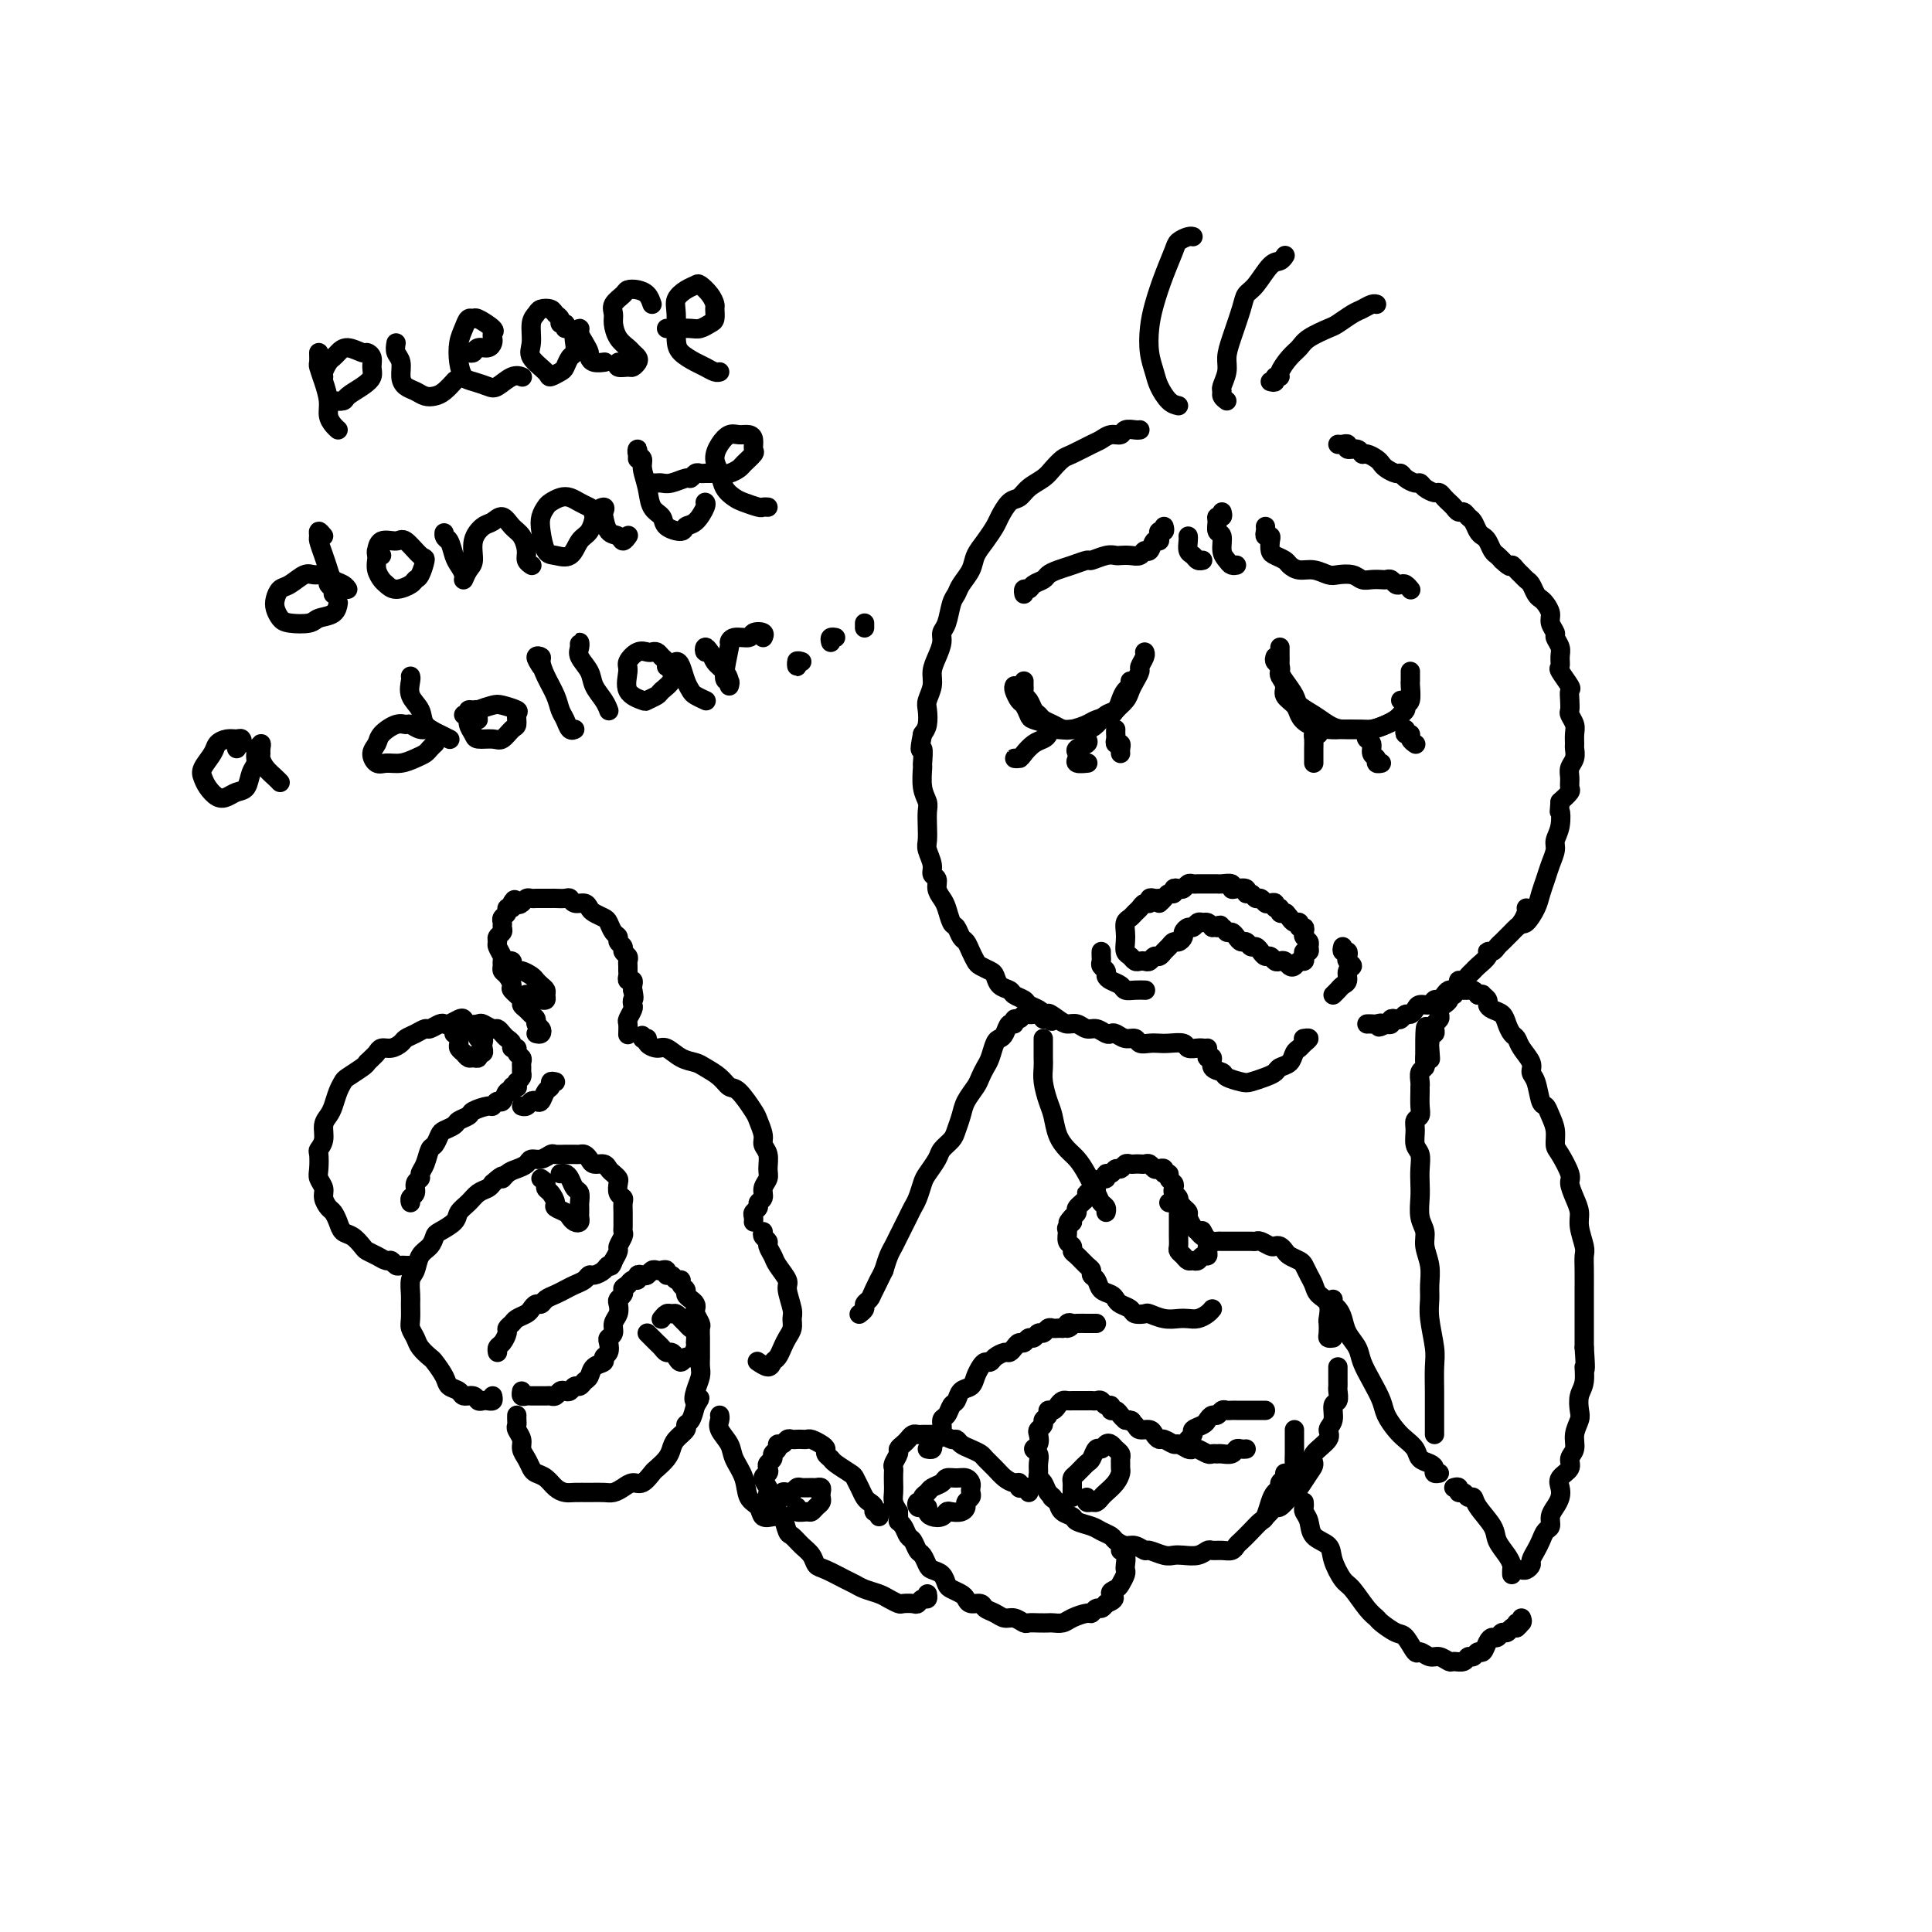 <svg viewBox='0 0 400 400' version='1.1' xmlns='http://www.w3.org/2000/svg' xmlns:xlink='http://www.w3.org/1999/xlink'><g fill='none' stroke='#000000' stroke-width='4' stroke-linecap='round' stroke-linejoin='round'><path d='M236,89c-0.214,0.032 -0.428,0.064 -1,0c-0.572,-0.064 -1.502,-0.226 -2,0c-0.498,0.226 -0.564,0.838 -1,1c-0.436,0.162 -1.243,-0.126 -2,0c-0.757,0.126 -1.463,0.667 -2,1c-0.537,0.333 -0.905,0.460 -2,1c-1.095,0.540 -2.916,1.495 -4,2c-1.084,0.505 -1.431,0.559 -2,1c-0.569,0.441 -1.359,1.268 -2,2c-0.641,0.732 -1.131,1.369 -2,2c-0.869,0.631 -2.116,1.256 -3,2c-0.884,0.744 -1.405,1.606 -2,2c-0.595,0.394 -1.263,0.321 -2,1c-0.737,0.679 -1.544,2.110 -2,3c-0.456,0.890 -0.560,1.239 -1,2c-0.440,0.761 -1.217,1.933 -2,3c-0.783,1.067 -1.572,2.027 -2,3c-0.428,0.973 -0.496,1.959 -1,3c-0.504,1.041 -1.446,2.138 -2,3c-0.554,0.862 -0.722,1.490 -1,2c-0.278,0.510 -0.666,0.902 -1,2c-0.334,1.098 -0.615,2.902 -1,4c-0.385,1.098 -0.873,1.490 -1,2c-0.127,0.510 0.106,1.138 0,2c-0.106,0.862 -0.550,1.959 -1,3c-0.450,1.041 -0.904,2.026 -1,3c-0.096,0.974 0.168,1.938 0,3c-0.168,1.062 -0.767,2.223 -1,3c-0.233,0.777 -0.101,1.171 0,2c0.101,0.829 0.172,2.094 0,3c-0.172,0.906 -0.586,1.453 -1,2'/><path d='M191,152c-0.927,4.676 -0.245,2.867 0,3c0.245,0.133 0.051,2.209 0,3c-0.051,0.791 0.039,0.298 0,1c-0.039,0.702 -0.206,2.601 0,4c0.206,1.399 0.786,2.299 1,3c0.214,0.701 0.061,1.202 0,2c-0.061,0.798 -0.032,1.891 0,3c0.032,1.109 0.065,2.233 0,3c-0.065,0.767 -0.228,1.178 0,2c0.228,0.822 0.849,2.055 1,3c0.151,0.945 -0.167,1.603 0,2c0.167,0.397 0.818,0.534 1,1c0.182,0.466 -0.106,1.261 0,2c0.106,0.739 0.606,1.420 1,2c0.394,0.580 0.683,1.058 1,2c0.317,0.942 0.662,2.349 1,3c0.338,0.651 0.668,0.545 1,1c0.332,0.455 0.665,1.470 1,2c0.335,0.530 0.671,0.576 1,1c0.329,0.424 0.652,1.226 1,2c0.348,0.774 0.722,1.521 1,2c0.278,0.479 0.460,0.692 1,1c0.540,0.308 1.439,0.713 2,1c0.561,0.287 0.784,0.458 1,1c0.216,0.542 0.424,1.455 1,2c0.576,0.545 1.520,0.723 2,1c0.480,0.277 0.496,0.651 1,1c0.504,0.349 1.496,0.671 2,1c0.504,0.329 0.520,0.666 1,1c0.480,0.334 1.423,0.667 2,1c0.577,0.333 0.789,0.667 1,1'/><path d='M216,210c3.070,2.896 1.245,0.636 1,0c-0.245,-0.636 1.089,0.350 2,1c0.911,0.650 1.400,0.962 2,1c0.600,0.038 1.313,-0.200 2,0c0.687,0.200 1.349,0.837 2,1c0.651,0.163 1.290,-0.148 2,0c0.710,0.148 1.489,0.757 2,1c0.511,0.243 0.752,0.122 1,0c0.248,-0.122 0.503,-0.243 1,0c0.497,0.243 1.236,0.850 2,1c0.764,0.150 1.554,-0.156 2,0c0.446,0.156 0.547,0.773 1,1c0.453,0.227 1.258,0.065 2,0c0.742,-0.065 1.421,-0.031 2,0c0.579,0.031 1.059,0.061 2,0c0.941,-0.061 2.343,-0.212 3,0c0.657,0.212 0.568,0.789 1,1c0.432,0.211 1.386,0.057 2,0c0.614,-0.057 0.890,-0.016 1,0c0.110,0.016 0.055,0.008 0,0'/><path d='M253,106c0.116,0.437 0.231,0.875 0,1c-0.231,0.125 -0.809,-0.062 -1,0c-0.191,0.062 0.004,0.373 0,1c-0.004,0.627 -0.209,1.569 0,2c0.209,0.431 0.830,0.350 1,1c0.170,0.650 -0.112,2.031 0,3c0.112,0.969 0.618,1.528 1,2c0.382,0.472 0.641,0.858 1,1c0.359,0.142 0.817,0.041 1,0c0.183,-0.041 0.092,-0.020 0,0'/><path d='M246,111c0.024,0.218 0.049,0.437 0,1c-0.049,0.563 -0.171,1.471 0,2c0.171,0.529 0.633,0.678 1,1c0.367,0.322 0.637,0.818 1,1c0.363,0.182 0.818,0.052 1,0c0.182,-0.052 0.091,-0.026 0,0'/><path d='M262,109c0.030,0.305 0.060,0.610 0,1c-0.060,0.390 -0.210,0.864 0,1c0.210,0.136 0.781,-0.066 1,0c0.219,0.066 0.085,0.398 0,1c-0.085,0.602 -0.123,1.472 0,2c0.123,0.528 0.406,0.715 1,1c0.594,0.285 1.500,0.669 2,1c0.500,0.331 0.594,0.611 1,1c0.406,0.389 1.124,0.888 2,1c0.876,0.112 1.911,-0.162 3,0c1.089,0.162 2.231,0.761 3,1c0.769,0.239 1.165,0.116 2,0c0.835,-0.116 2.107,-0.227 3,0c0.893,0.227 1.405,0.792 2,1c0.595,0.208 1.273,0.059 2,0c0.727,-0.059 1.504,-0.030 2,0c0.496,0.030 0.710,0.060 1,0c0.290,-0.060 0.656,-0.208 1,0c0.344,0.208 0.667,0.774 1,1c0.333,0.226 0.677,0.112 1,0c0.323,-0.112 0.625,-0.222 1,0c0.375,0.222 0.821,0.778 1,1c0.179,0.222 0.089,0.111 0,0'/><path d='M241,109c0.112,0.444 0.223,0.887 0,1c-0.223,0.113 -0.781,-0.106 -1,0c-0.219,0.106 -0.100,0.535 0,1c0.100,0.465 0.182,0.966 0,1c-0.182,0.034 -0.629,-0.397 -1,0c-0.371,0.397 -0.667,1.623 -1,2c-0.333,0.377 -0.705,-0.095 -1,0c-0.295,0.095 -0.515,0.756 -1,1c-0.485,0.244 -1.237,0.069 -2,0c-0.763,-0.069 -1.537,-0.033 -2,0c-0.463,0.033 -0.616,0.064 -1,0c-0.384,-0.064 -0.998,-0.225 -2,0c-1.002,0.225 -2.391,0.834 -3,1c-0.609,0.166 -0.438,-0.110 -1,0c-0.562,0.110 -1.856,0.607 -3,1c-1.144,0.393 -2.138,0.684 -3,1c-0.862,0.316 -1.594,0.658 -2,1c-0.406,0.342 -0.487,0.684 -1,1c-0.513,0.316 -1.458,0.607 -2,1c-0.542,0.393 -0.681,0.889 -1,1c-0.319,0.111 -0.817,-0.162 -1,0c-0.183,0.162 -0.052,0.761 0,1c0.052,0.239 0.026,0.120 0,0'/><path d='M212,141c-0.006,0.336 -0.013,0.671 0,1c0.013,0.329 0.045,0.651 0,1c-0.045,0.349 -0.168,0.723 0,1c0.168,0.277 0.625,0.455 1,1c0.375,0.545 0.667,1.456 1,2c0.333,0.544 0.707,0.721 1,1c0.293,0.279 0.505,0.660 1,1c0.495,0.340 1.272,0.638 2,1c0.728,0.362 1.407,0.787 2,1c0.593,0.213 1.099,0.212 2,0c0.901,-0.212 2.196,-0.637 3,-1c0.804,-0.363 1.119,-0.664 2,-1c0.881,-0.336 2.330,-0.709 3,-1c0.670,-0.291 0.562,-0.502 1,-1c0.438,-0.498 1.423,-1.284 2,-2c0.577,-0.716 0.747,-1.361 1,-2c0.253,-0.639 0.590,-1.271 1,-2c0.410,-0.729 0.894,-1.554 1,-2c0.106,-0.446 -0.168,-0.511 0,-1c0.168,-0.489 0.776,-1.401 1,-2c0.224,-0.599 0.064,-0.885 0,-1c-0.064,-0.115 -0.032,-0.057 0,0'/><path d='M210,142c-0.090,0.212 -0.181,0.424 0,1c0.181,0.576 0.633,1.516 1,2c0.367,0.484 0.650,0.512 1,1c0.350,0.488 0.768,1.437 1,2c0.232,0.563 0.278,0.740 1,1c0.722,0.260 2.119,0.604 3,1c0.881,0.396 1.247,0.845 2,1c0.753,0.155 1.893,0.015 3,0c1.107,-0.015 2.180,0.095 3,0c0.820,-0.095 1.385,-0.397 2,-1c0.615,-0.603 1.279,-1.509 2,-2c0.721,-0.491 1.500,-0.566 2,-1c0.500,-0.434 0.722,-1.227 1,-2c0.278,-0.773 0.610,-1.527 1,-2c0.390,-0.473 0.836,-0.666 1,-1c0.164,-0.334 0.047,-0.810 0,-1c-0.047,-0.190 -0.023,-0.095 0,0'/><path d='M264,136c-0.111,0.335 -0.222,0.670 0,1c0.222,0.330 0.776,0.655 1,1c0.224,0.345 0.120,0.711 0,1c-0.120,0.289 -0.254,0.500 0,1c0.254,0.500 0.895,1.289 1,2c0.105,0.711 -0.327,1.343 0,2c0.327,0.657 1.413,1.339 2,2c0.587,0.661 0.674,1.301 1,2c0.326,0.699 0.891,1.456 2,2c1.109,0.544 2.762,0.875 4,1c1.238,0.125 2.062,0.045 3,0c0.938,-0.045 1.991,-0.053 3,0c1.009,0.053 1.973,0.169 3,0c1.027,-0.169 2.117,-0.622 3,-1c0.883,-0.378 1.558,-0.679 2,-1c0.442,-0.321 0.651,-0.660 1,-1c0.349,-0.340 0.839,-0.679 1,-1c0.161,-0.321 -0.009,-0.622 0,-1c0.009,-0.378 0.195,-0.833 0,-1c-0.195,-0.167 -0.770,-0.048 -1,0c-0.230,0.048 -0.115,0.024 0,0'/><path d='M265,134c0.001,0.326 0.002,0.653 0,1c-0.002,0.347 -0.007,0.716 0,1c0.007,0.284 0.028,0.485 0,1c-0.028,0.515 -0.104,1.345 0,2c0.104,0.655 0.387,1.135 1,2c0.613,0.865 1.555,2.117 2,3c0.445,0.883 0.392,1.399 1,2c0.608,0.601 1.877,1.286 3,2c1.123,0.714 2.099,1.457 3,2c0.901,0.543 1.726,0.886 3,1c1.274,0.114 2.995,-0.001 4,0c1.005,0.001 1.292,0.119 2,0c0.708,-0.119 1.836,-0.473 3,-1c1.164,-0.527 2.364,-1.226 3,-2c0.636,-0.774 0.706,-1.622 1,-2c0.294,-0.378 0.811,-0.287 1,-1c0.189,-0.713 0.051,-2.230 0,-3c-0.051,-0.770 -0.014,-0.794 0,-1c0.014,-0.206 0.004,-0.594 0,-1c-0.004,-0.406 -0.001,-0.830 0,-1c0.001,-0.170 0.001,-0.085 0,0'/><path d='M218,151c-0.441,-0.087 -0.881,-0.175 -1,0c-0.119,0.175 0.085,0.611 0,1c-0.085,0.389 -0.458,0.731 -1,1c-0.542,0.269 -1.252,0.464 -2,1c-0.748,0.536 -1.535,1.411 -2,2c-0.465,0.589 -0.609,0.890 -1,1c-0.391,0.110 -1.028,0.030 -1,0c0.028,-0.030 0.722,-0.008 1,0c0.278,0.008 0.139,0.004 0,0'/><path d='M225,153c0.225,0.334 0.451,0.668 0,1c-0.451,0.332 -1.577,0.663 -2,1c-0.423,0.337 -0.141,0.679 0,1c0.141,0.321 0.141,0.622 0,1c-0.141,0.378 -0.423,0.832 0,1c0.423,0.168 1.549,0.048 2,0c0.451,-0.048 0.225,-0.024 0,0'/><path d='M231,151c-0.008,0.341 -0.016,0.683 0,1c0.016,0.317 0.057,0.611 0,1c-0.057,0.389 -0.211,0.875 0,1c0.211,0.125 0.789,-0.111 1,0c0.211,0.111 0.057,0.568 0,1c-0.057,0.432 -0.016,0.838 0,1c0.016,0.162 0.008,0.081 0,0'/><path d='M273,152c-0.423,-0.067 -0.845,-0.133 -1,0c-0.155,0.133 -0.041,0.467 0,1c0.041,0.533 0.011,1.267 0,2c-0.011,0.733 -0.003,1.467 0,2c0.003,0.533 0.001,0.867 0,1c-0.001,0.133 -0.000,0.067 0,0'/><path d='M283,152c-0.122,0.364 -0.244,0.728 0,1c0.244,0.272 0.854,0.451 1,1c0.146,0.549 -0.171,1.468 0,2c0.171,0.532 0.829,0.679 1,1c0.171,0.321 -0.146,0.817 0,1c0.146,0.183 0.756,0.052 1,0c0.244,-0.052 0.122,-0.026 0,0'/><path d='M291,151c-0.121,0.445 -0.242,0.890 0,1c0.242,0.110 0.848,-0.115 1,0c0.152,0.115 -0.152,0.569 0,1c0.152,0.431 0.758,0.837 1,1c0.242,0.163 0.121,0.081 0,0'/><path d='M240,186c-0.303,0.032 -0.606,0.064 -1,0c-0.394,-0.064 -0.879,-0.225 -1,0c-0.121,0.225 0.123,0.834 0,1c-0.123,0.166 -0.611,-0.111 -1,0c-0.389,0.111 -0.679,0.610 -1,1c-0.321,0.390 -0.674,0.670 -1,1c-0.326,0.330 -0.624,0.708 -1,1c-0.376,0.292 -0.830,0.498 -1,1c-0.170,0.502 -0.057,1.301 0,2c0.057,0.699 0.057,1.298 0,2c-0.057,0.702 -0.170,1.508 0,2c0.170,0.492 0.623,0.669 1,1c0.377,0.331 0.678,0.817 1,1c0.322,0.183 0.664,0.064 1,0c0.336,-0.064 0.668,-0.073 1,0c0.332,0.073 0.666,0.227 1,0c0.334,-0.227 0.667,-0.835 1,-1c0.333,-0.165 0.666,0.114 1,0c0.334,-0.114 0.668,-0.622 1,-1c0.332,-0.378 0.663,-0.626 1,-1c0.337,-0.374 0.682,-0.875 1,-1c0.318,-0.125 0.610,0.125 1,0c0.390,-0.125 0.878,-0.626 1,-1c0.122,-0.374 -0.122,-0.622 0,-1c0.122,-0.378 0.610,-0.887 1,-1c0.390,-0.113 0.682,0.169 1,0c0.318,-0.169 0.663,-0.787 1,-1c0.337,-0.213 0.668,-0.019 1,0c0.332,0.019 0.666,-0.137 1,0c0.334,0.137 0.667,0.569 1,1'/><path d='M251,192c2.809,-0.911 1.330,-0.189 1,0c-0.330,0.189 0.489,-0.156 1,0c0.511,0.156 0.714,0.811 1,1c0.286,0.189 0.654,-0.089 1,0c0.346,0.089 0.670,0.545 1,1c0.330,0.455 0.666,0.909 1,1c0.334,0.091 0.667,-0.182 1,0c0.333,0.182 0.667,0.818 1,1c0.333,0.182 0.667,-0.091 1,0c0.333,0.091 0.667,0.547 1,1c0.333,0.453 0.667,0.905 1,1c0.333,0.095 0.667,-0.167 1,0c0.333,0.167 0.667,0.764 1,1c0.333,0.236 0.666,0.112 1,0c0.334,-0.112 0.667,-0.211 1,0c0.333,0.211 0.664,0.733 1,1c0.336,0.267 0.678,0.278 1,0c0.322,-0.278 0.626,-0.844 1,-1c0.374,-0.156 0.818,0.099 1,0c0.182,-0.099 0.102,-0.551 0,-1c-0.102,-0.449 -0.227,-0.894 0,-1c0.227,-0.106 0.807,0.127 1,0c0.193,-0.127 0.000,-0.612 0,-1c-0.000,-0.388 0.192,-0.677 0,-1c-0.192,-0.323 -0.769,-0.679 -1,-1c-0.231,-0.321 -0.118,-0.607 0,-1c0.118,-0.393 0.239,-0.893 0,-1c-0.239,-0.107 -0.837,0.177 -1,0c-0.163,-0.177 0.110,-0.817 0,-1c-0.110,-0.183 -0.603,0.091 -1,0c-0.397,-0.091 -0.699,-0.545 -1,-1'/><path d='M267,190c-0.780,-1.017 -0.730,-1.061 -1,-1c-0.270,0.061 -0.860,0.226 -1,0c-0.140,-0.226 0.170,-0.844 0,-1c-0.170,-0.156 -0.819,0.150 -1,0c-0.181,-0.150 0.106,-0.757 0,-1c-0.106,-0.243 -0.605,-0.122 -1,0c-0.395,0.122 -0.684,0.244 -1,0c-0.316,-0.244 -0.657,-0.854 -1,-1c-0.343,-0.146 -0.687,0.171 -1,0c-0.313,-0.171 -0.596,-0.829 -1,-1c-0.404,-0.171 -0.930,0.147 -1,0c-0.070,-0.147 0.314,-0.757 0,-1c-0.314,-0.243 -1.327,-0.118 -2,0c-0.673,0.118 -1.006,0.228 -1,0c0.006,-0.228 0.353,-0.793 0,-1c-0.353,-0.207 -1.404,-0.055 -2,0c-0.596,0.055 -0.737,0.015 -1,0c-0.263,-0.015 -0.648,-0.004 -1,0c-0.352,0.004 -0.672,-0.000 -1,0c-0.328,0.000 -0.665,0.004 -1,0c-0.335,-0.004 -0.667,-0.015 -1,0c-0.333,0.015 -0.668,0.055 -1,0c-0.332,-0.055 -0.663,-0.207 -1,0c-0.337,0.207 -0.682,0.773 -1,1c-0.318,0.227 -0.610,0.116 -1,0c-0.390,-0.116 -0.879,-0.238 -1,0c-0.121,0.238 0.125,0.834 0,1c-0.125,0.166 -0.621,-0.100 -1,0c-0.379,0.100 -0.640,0.565 -1,1c-0.360,0.435 -0.817,0.838 -1,1c-0.183,0.162 -0.091,0.081 0,0'/><path d='M228,197c-0.008,0.333 -0.017,0.667 0,1c0.017,0.333 0.059,0.667 0,1c-0.059,0.333 -0.219,0.666 0,1c0.219,0.334 0.817,0.668 1,1c0.183,0.332 -0.051,0.663 0,1c0.051,0.337 0.385,0.679 1,1c0.615,0.321 1.510,0.622 2,1c0.490,0.378 0.575,0.833 1,1c0.425,0.167 1.191,0.045 2,0c0.809,-0.045 1.660,-0.013 2,0c0.340,0.013 0.170,0.006 0,0'/><path d='M278,196c-0.110,0.447 -0.221,0.893 0,1c0.221,0.107 0.773,-0.127 1,0c0.227,0.127 0.128,0.615 0,1c-0.128,0.385 -0.286,0.666 0,1c0.286,0.334 1.016,0.719 1,1c-0.016,0.281 -0.779,0.457 -1,1c-0.221,0.543 0.098,1.452 0,2c-0.098,0.548 -0.614,0.734 -1,1c-0.386,0.266 -0.642,0.610 -1,1c-0.358,0.390 -0.816,0.826 -1,1c-0.184,0.174 -0.092,0.087 0,0'/><path d='M277,92c0.295,0.033 0.590,0.065 1,0c0.410,-0.065 0.935,-0.229 1,0c0.065,0.229 -0.330,0.849 0,1c0.330,0.151 1.384,-0.167 2,0c0.616,0.167 0.794,0.818 1,1c0.206,0.182 0.440,-0.105 1,0c0.560,0.105 1.446,0.602 2,1c0.554,0.398 0.777,0.698 1,1c0.223,0.302 0.445,0.607 1,1c0.555,0.393 1.444,0.875 2,1c0.556,0.125 0.778,-0.107 1,0c0.222,0.107 0.445,0.555 1,1c0.555,0.445 1.444,0.889 2,1c0.556,0.111 0.779,-0.111 1,0c0.221,0.111 0.440,0.555 1,1c0.560,0.445 1.459,0.893 2,1c0.541,0.107 0.722,-0.125 1,0c0.278,0.125 0.652,0.607 1,1c0.348,0.393 0.671,0.697 1,1c0.329,0.303 0.666,0.605 1,1c0.334,0.395 0.667,0.883 1,1c0.333,0.117 0.667,-0.137 1,0c0.333,0.137 0.667,0.666 1,1c0.333,0.334 0.667,0.475 1,1c0.333,0.525 0.667,1.436 1,2c0.333,0.564 0.667,0.781 1,1c0.333,0.219 0.667,0.440 1,1c0.333,0.560 0.667,1.458 1,2c0.333,0.542 0.667,0.726 1,1c0.333,0.274 0.667,0.637 1,1'/><path d='M311,116c2.107,2.035 1.874,1.122 2,1c0.126,-0.122 0.611,0.548 1,1c0.389,0.452 0.682,0.684 1,1c0.318,0.316 0.662,0.714 1,1c0.338,0.286 0.669,0.461 1,1c0.331,0.539 0.662,1.442 1,2c0.338,0.558 0.683,0.769 1,1c0.317,0.231 0.606,0.481 1,1c0.394,0.519 0.894,1.308 1,2c0.106,0.692 -0.182,1.287 0,2c0.182,0.713 0.834,1.543 1,2c0.166,0.457 -0.154,0.540 0,1c0.154,0.460 0.781,1.297 1,2c0.219,0.703 0.031,1.273 0,2c-0.031,0.727 0.097,1.612 0,2c-0.097,0.388 -0.418,0.279 0,1c0.418,0.721 1.575,2.272 2,3c0.425,0.728 0.118,0.632 0,1c-0.118,0.368 -0.046,1.201 0,2c0.046,0.799 0.065,1.566 0,2c-0.065,0.434 -0.214,0.535 0,1c0.214,0.465 0.790,1.293 1,2c0.210,0.707 0.052,1.292 0,2c-0.052,0.708 0.000,1.540 0,2c-0.000,0.460 -0.053,0.547 0,1c0.053,0.453 0.212,1.272 0,2c-0.212,0.728 -0.794,1.363 -1,2c-0.206,0.637 -0.035,1.274 0,2c0.035,0.726 -0.068,1.542 0,2c0.068,0.458 0.305,0.560 0,1c-0.305,0.440 -1.153,1.220 -2,2'/><path d='M323,166c-0.327,4.027 -0.143,2.093 0,2c0.143,-0.093 0.246,1.655 0,3c-0.246,1.345 -0.840,2.289 -1,3c-0.160,0.711 0.113,1.190 0,2c-0.113,0.810 -0.611,1.951 -1,3c-0.389,1.049 -0.668,2.004 -1,3c-0.332,0.996 -0.716,2.032 -1,3c-0.284,0.968 -0.468,1.868 -1,3c-0.532,1.132 -1.412,2.497 -2,3c-0.588,0.503 -0.882,0.144 -1,0c-0.118,-0.144 -0.059,-0.072 0,0'/><path d='M316,188c0.089,0.220 0.179,0.440 0,1c-0.179,0.560 -0.625,1.459 -1,2c-0.375,0.541 -0.678,0.722 -1,1c-0.322,0.278 -0.663,0.653 -1,1c-0.337,0.347 -0.669,0.667 -1,1c-0.331,0.333 -0.661,0.680 -1,1c-0.339,0.320 -0.686,0.614 -1,1c-0.314,0.386 -0.595,0.863 -1,1c-0.405,0.137 -0.935,-0.066 -1,0c-0.065,0.066 0.334,0.400 0,1c-0.334,0.600 -1.400,1.467 -2,2c-0.600,0.533 -0.734,0.734 -1,1c-0.266,0.266 -0.663,0.597 -1,1c-0.337,0.403 -0.615,0.878 -1,1c-0.385,0.122 -0.877,-0.108 -1,0c-0.123,0.108 0.122,0.555 0,1c-0.122,0.445 -0.610,0.889 -1,1c-0.390,0.111 -0.681,-0.110 -1,0c-0.319,0.110 -0.667,0.551 -1,1c-0.333,0.449 -0.653,0.908 -1,1c-0.347,0.092 -0.723,-0.181 -1,0c-0.277,0.181 -0.455,0.818 -1,1c-0.545,0.182 -1.455,-0.091 -2,0c-0.545,0.091 -0.723,0.547 -1,1c-0.277,0.453 -0.653,0.905 -1,1c-0.347,0.095 -0.667,-0.167 -1,0c-0.333,0.167 -0.680,0.763 -1,1c-0.320,0.237 -0.611,0.115 -1,0c-0.389,-0.115 -0.874,-0.223 -1,0c-0.126,0.223 0.107,0.778 0,1c-0.107,0.222 -0.553,0.111 -1,0'/><path d='M287,212c-2.498,1.238 -1.244,0.332 -1,0c0.244,-0.332 -0.522,-0.089 -1,0c-0.478,0.089 -0.667,0.024 -1,0c-0.333,-0.024 -0.809,-0.007 -1,0c-0.191,0.007 -0.095,0.003 0,0'/><path d='M244,84c-0.641,-0.150 -1.283,-0.300 -2,-1c-0.717,-0.700 -1.510,-1.949 -2,-3c-0.490,-1.051 -0.675,-1.904 -1,-3c-0.325,-1.096 -0.788,-2.437 -1,-4c-0.212,-1.563 -0.174,-3.350 0,-5c0.174,-1.650 0.484,-3.164 1,-5c0.516,-1.836 1.238,-3.995 2,-6c0.762,-2.005 1.563,-3.858 2,-5c0.437,-1.142 0.509,-1.574 1,-2c0.491,-0.426 1.401,-0.845 2,-1c0.599,-0.155 0.885,-0.044 1,0c0.115,0.044 0.057,0.022 0,0'/><path d='M254,83c-0.431,-0.320 -0.862,-0.641 -1,-1c-0.138,-0.359 0.018,-0.757 0,-1c-0.018,-0.243 -0.208,-0.330 0,-1c0.208,-0.670 0.815,-1.923 1,-3c0.185,-1.077 -0.050,-1.977 0,-3c0.050,-1.023 0.387,-2.169 1,-4c0.613,-1.831 1.502,-4.346 2,-6c0.498,-1.654 0.607,-2.447 1,-3c0.393,-0.553 1.072,-0.866 2,-2c0.928,-1.134 2.104,-3.087 3,-4c0.896,-0.913 1.510,-0.784 2,-1c0.490,-0.216 0.854,-0.776 1,-1c0.146,-0.224 0.073,-0.112 0,0'/><path d='M263,79c0.456,0.116 0.913,0.232 1,0c0.087,-0.232 -0.194,-0.810 0,-1c0.194,-0.190 0.865,0.010 1,0c0.135,-0.010 -0.265,-0.230 0,-1c0.265,-0.770 1.197,-2.089 2,-3c0.803,-0.911 1.479,-1.414 2,-2c0.521,-0.586 0.888,-1.256 2,-2c1.112,-0.744 2.970,-1.562 4,-2c1.030,-0.438 1.232,-0.496 2,-1c0.768,-0.504 2.101,-1.456 3,-2c0.899,-0.544 1.365,-0.682 2,-1c0.635,-0.318 1.440,-0.816 2,-1c0.560,-0.184 0.874,-0.052 1,0c0.126,0.052 0.063,0.026 0,0'/><path d='M276,277c-0.422,0.055 -0.843,0.110 -1,0c-0.157,-0.110 -0.049,-0.386 0,-1c0.049,-0.614 0.038,-1.568 0,-2c-0.038,-0.432 -0.104,-0.342 0,-1c0.104,-0.658 0.378,-2.064 0,-3c-0.378,-0.936 -1.410,-1.403 -2,-2c-0.590,-0.597 -0.739,-1.326 -1,-2c-0.261,-0.674 -0.633,-1.294 -1,-2c-0.367,-0.706 -0.728,-1.499 -1,-2c-0.272,-0.501 -0.454,-0.709 -1,-1c-0.546,-0.291 -1.455,-0.665 -2,-1c-0.545,-0.335 -0.727,-0.629 -1,-1c-0.273,-0.371 -0.637,-0.817 -1,-1c-0.363,-0.183 -0.726,-0.102 -1,0c-0.274,0.102 -0.458,0.223 -1,0c-0.542,-0.223 -1.441,-0.792 -2,-1c-0.559,-0.208 -0.779,-0.056 -1,0c-0.221,0.056 -0.444,0.015 -1,0c-0.556,-0.015 -1.445,-0.004 -2,0c-0.555,0.004 -0.778,0.002 -1,0c-0.222,-0.002 -0.445,-0.003 -1,0c-0.555,0.003 -1.444,0.012 -2,0c-0.556,-0.012 -0.779,-0.044 -1,0c-0.221,0.044 -0.442,0.163 -1,0c-0.558,-0.163 -1.455,-0.607 -2,-1c-0.545,-0.393 -0.737,-0.735 -1,-1c-0.263,-0.265 -0.596,-0.452 -1,-1c-0.404,-0.548 -0.878,-1.455 -1,-2c-0.122,-0.545 0.108,-0.727 0,-1c-0.108,-0.273 -0.554,-0.636 -1,-1'/><path d='M245,250c-0.861,-1.107 -1.014,-0.874 -1,-1c0.014,-0.126 0.196,-0.611 0,-1c-0.196,-0.389 -0.769,-0.683 -1,-1c-0.231,-0.317 -0.118,-0.658 0,-1c0.118,-0.342 0.243,-0.684 0,-1c-0.243,-0.316 -0.853,-0.607 -1,-1c-0.147,-0.393 0.168,-0.889 0,-1c-0.168,-0.111 -0.818,0.163 -1,0c-0.182,-0.163 0.106,-0.762 0,-1c-0.106,-0.238 -0.606,-0.116 -1,0c-0.394,0.116 -0.683,0.227 -1,0c-0.317,-0.227 -0.662,-0.793 -1,-1c-0.338,-0.207 -0.668,-0.057 -1,0c-0.332,0.057 -0.666,0.019 -1,0c-0.334,-0.019 -0.667,-0.020 -1,0c-0.333,0.020 -0.666,0.062 -1,0c-0.334,-0.062 -0.668,-0.228 -1,0c-0.332,0.228 -0.663,0.850 -1,1c-0.337,0.150 -0.682,-0.171 -1,0c-0.318,0.171 -0.611,0.833 -1,1c-0.389,0.167 -0.874,-0.163 -1,0c-0.126,0.163 0.107,0.818 0,1c-0.107,0.182 -0.555,-0.109 -1,0c-0.445,0.109 -0.888,0.620 -1,1c-0.112,0.380 0.106,0.630 0,1c-0.106,0.370 -0.535,0.858 -1,1c-0.465,0.142 -0.964,-0.064 -1,0c-0.036,0.064 0.392,0.399 0,1c-0.392,0.601 -1.606,1.470 -2,2c-0.394,0.530 0.030,0.723 0,1c-0.030,0.277 -0.515,0.639 -1,1'/><path d='M222,252c-1.795,1.876 -0.281,1.066 0,1c0.281,-0.066 -0.671,0.613 -1,1c-0.329,0.387 -0.033,0.484 0,1c0.033,0.516 -0.195,1.451 0,2c0.195,0.549 0.813,0.710 1,1c0.187,0.290 -0.056,0.708 0,1c0.056,0.292 0.410,0.458 1,1c0.590,0.542 1.414,1.458 2,2c0.586,0.542 0.934,0.708 1,1c0.066,0.292 -0.151,0.708 0,1c0.151,0.292 0.669,0.459 1,1c0.331,0.541 0.474,1.454 1,2c0.526,0.546 1.435,0.724 2,1c0.565,0.276 0.785,0.649 1,1c0.215,0.351 0.423,0.682 1,1c0.577,0.318 1.522,0.625 2,1c0.478,0.375 0.488,0.819 1,1c0.512,0.181 1.527,0.101 2,0c0.473,-0.101 0.406,-0.222 1,0c0.594,0.222 1.850,0.789 3,1c1.150,0.211 2.193,0.067 3,0c0.807,-0.067 1.379,-0.057 2,0c0.621,0.057 1.290,0.160 2,0c0.710,-0.160 1.460,-0.581 2,-1c0.540,-0.419 0.868,-0.834 1,-1c0.132,-0.166 0.066,-0.083 0,0'/><path d='M242,249c0.309,0.026 0.619,0.052 1,0c0.381,-0.052 0.834,-0.184 1,0c0.166,0.184 0.044,0.682 0,1c-0.044,0.318 -0.012,0.456 0,1c0.012,0.544 0.002,1.494 0,2c-0.002,0.506 0.002,0.569 0,1c-0.002,0.431 -0.012,1.230 0,2c0.012,0.770 0.045,1.513 0,2c-0.045,0.487 -0.167,0.720 0,1c0.167,0.280 0.622,0.607 1,1c0.378,0.393 0.679,0.852 1,1c0.321,0.148 0.660,-0.016 1,0c0.340,0.016 0.679,0.211 1,0c0.321,-0.211 0.623,-0.829 1,-1c0.377,-0.171 0.829,0.104 1,0c0.171,-0.104 0.060,-0.589 0,-1c-0.060,-0.411 -0.068,-0.749 0,-1c0.068,-0.251 0.210,-0.414 0,-1c-0.210,-0.586 -0.774,-1.596 -1,-2c-0.226,-0.404 -0.113,-0.202 0,0'/><path d='M266,305c0.120,0.334 0.239,0.669 0,1c-0.239,0.331 -0.838,0.660 -1,1c-0.162,0.340 0.112,0.692 0,1c-0.112,0.308 -0.610,0.572 -1,1c-0.390,0.428 -0.671,1.022 -1,2c-0.329,0.978 -0.704,2.342 -1,3c-0.296,0.658 -0.512,0.611 -1,1c-0.488,0.389 -1.247,1.214 -2,2c-0.753,0.786 -1.501,1.531 -2,2c-0.499,0.469 -0.749,0.660 -1,1c-0.251,0.340 -0.503,0.827 -1,1c-0.497,0.173 -1.239,0.032 -2,0c-0.761,-0.032 -1.541,0.044 -2,0c-0.459,-0.044 -0.597,-0.207 -1,0c-0.403,0.207 -1.071,0.783 -2,1c-0.929,0.217 -2.118,0.073 -3,0c-0.882,-0.073 -1.458,-0.076 -2,0c-0.542,0.076 -1.051,0.231 -2,0c-0.949,-0.231 -2.338,-0.850 -3,-1c-0.662,-0.150 -0.596,0.167 -1,0c-0.404,-0.167 -1.277,-0.818 -2,-1c-0.723,-0.182 -1.294,0.106 -2,0c-0.706,-0.106 -1.545,-0.606 -2,-1c-0.455,-0.394 -0.527,-0.683 -1,-1c-0.473,-0.317 -1.349,-0.661 -2,-1c-0.651,-0.339 -1.078,-0.671 -2,-1c-0.922,-0.329 -2.340,-0.655 -3,-1c-0.660,-0.345 -0.562,-0.708 -1,-1c-0.438,-0.292 -1.411,-0.512 -2,-1c-0.589,-0.488 -0.795,-1.244 -1,-2'/><path d='M219,311c-2.034,-1.432 -1.119,-1.013 -1,-1c0.119,0.013 -0.557,-0.381 -1,-1c-0.443,-0.619 -0.653,-1.465 -1,-2c-0.347,-0.535 -0.830,-0.759 -1,-1c-0.170,-0.241 -0.028,-0.497 0,-1c0.028,-0.503 -0.059,-1.252 0,-2c0.059,-0.748 0.263,-1.496 0,-2c-0.263,-0.504 -0.995,-0.765 -1,-1c-0.005,-0.235 0.715,-0.444 1,-1c0.285,-0.556 0.133,-1.458 0,-2c-0.133,-0.542 -0.247,-0.724 0,-1c0.247,-0.276 0.854,-0.648 1,-1c0.146,-0.352 -0.168,-0.686 0,-1c0.168,-0.314 0.819,-0.610 1,-1c0.181,-0.390 -0.106,-0.875 0,-1c0.106,-0.125 0.606,0.110 1,0c0.394,-0.110 0.682,-0.565 1,-1c0.318,-0.435 0.666,-0.848 1,-1c0.334,-0.152 0.653,-0.041 1,0c0.347,0.041 0.723,0.011 1,0c0.277,-0.011 0.456,-0.004 1,0c0.544,0.004 1.455,0.005 2,0c0.545,-0.005 0.724,-0.017 1,0c0.276,0.017 0.647,0.061 1,0c0.353,-0.061 0.686,-0.227 1,0c0.314,0.227 0.609,0.848 1,1c0.391,0.152 0.878,-0.167 1,0c0.122,0.167 -0.122,0.818 0,1c0.122,0.182 0.610,-0.105 1,0c0.390,0.105 0.683,0.601 1,1c0.317,0.399 0.659,0.699 1,1'/><path d='M233,294c2.185,0.575 1.149,0.013 1,0c-0.149,-0.013 0.590,0.522 1,1c0.410,0.478 0.490,0.897 1,1c0.510,0.103 1.450,-0.112 2,0c0.550,0.112 0.710,0.551 1,1c0.290,0.449 0.711,0.909 1,1c0.289,0.091 0.445,-0.185 1,0c0.555,0.185 1.510,0.833 2,1c0.490,0.167 0.516,-0.148 1,0c0.484,0.148 1.425,0.758 2,1c0.575,0.242 0.784,0.118 1,0c0.216,-0.118 0.438,-0.228 1,0c0.562,0.228 1.464,0.794 2,1c0.536,0.206 0.707,0.051 1,0c0.293,-0.051 0.708,0.000 1,0c0.292,-0.000 0.460,-0.053 1,0c0.540,0.053 1.451,0.210 2,0c0.549,-0.210 0.735,-0.788 1,-1c0.265,-0.212 0.610,-0.057 1,0c0.390,0.057 0.826,0.016 1,0c0.174,-0.016 0.087,-0.008 0,0'/><path d='M246,300c0.034,-0.333 0.068,-0.667 0,-1c-0.068,-0.333 -0.240,-0.666 0,-1c0.240,-0.334 0.890,-0.668 1,-1c0.110,-0.332 -0.321,-0.662 0,-1c0.321,-0.338 1.396,-0.683 2,-1c0.604,-0.317 0.739,-0.607 1,-1c0.261,-0.393 0.647,-0.890 1,-1c0.353,-0.110 0.672,0.167 1,0c0.328,-0.167 0.665,-0.777 1,-1c0.335,-0.223 0.667,-0.060 1,0c0.333,0.060 0.667,0.016 1,0c0.333,-0.016 0.667,-0.004 1,0c0.333,0.004 0.666,0.001 1,0c0.334,-0.001 0.667,-0.000 1,0c0.333,0.000 0.664,0.000 1,0c0.336,-0.000 0.678,-0.000 1,0c0.322,0.000 0.625,0.000 1,0c0.375,-0.000 0.821,-0.000 1,0c0.179,0.000 0.089,0.000 0,0'/><path d='M268,296c-0.000,0.328 -0.000,0.655 0,1c0.000,0.345 0.001,0.707 0,1c-0.001,0.293 -0.004,0.517 0,1c0.004,0.483 0.015,1.226 0,2c-0.015,0.774 -0.056,1.579 0,2c0.056,0.421 0.207,0.460 0,1c-0.207,0.540 -0.774,1.583 -1,2c-0.226,0.417 -0.113,0.209 0,0'/><path d='M277,283c0.001,0.758 0.001,1.517 0,2c-0.001,0.483 -0.004,0.691 0,1c0.004,0.309 0.017,0.719 0,1c-0.017,0.281 -0.062,0.431 0,1c0.062,0.569 0.230,1.555 0,2c-0.230,0.445 -0.858,0.349 -1,1c-0.142,0.651 0.201,2.047 0,3c-0.201,0.953 -0.946,1.461 -1,2c-0.054,0.539 0.581,1.107 0,2c-0.581,0.893 -2.380,2.109 -3,3c-0.620,0.891 -0.063,1.456 0,2c0.063,0.544 -0.368,1.068 -1,2c-0.632,0.932 -1.465,2.273 -2,3c-0.535,0.727 -0.773,0.838 -1,1c-0.227,0.162 -0.443,0.373 -1,1c-0.557,0.627 -1.456,1.671 -2,2c-0.544,0.329 -0.733,-0.056 -1,0c-0.267,0.056 -0.610,0.554 -1,1c-0.390,0.446 -0.826,0.842 -1,1c-0.174,0.158 -0.087,0.079 0,0'/><path d='M213,309c0.082,-0.414 0.163,-0.828 0,-1c-0.163,-0.172 -0.572,-0.101 -1,0c-0.428,0.101 -0.877,0.232 -1,0c-0.123,-0.232 0.079,-0.825 0,-1c-0.079,-0.175 -0.440,0.069 -1,0c-0.560,-0.069 -1.319,-0.452 -2,-1c-0.681,-0.548 -1.285,-1.260 -2,-2c-0.715,-0.740 -1.540,-1.509 -2,-2c-0.460,-0.491 -0.556,-0.705 -1,-1c-0.444,-0.295 -1.236,-0.671 -2,-1c-0.764,-0.329 -1.500,-0.610 -2,-1c-0.500,-0.390 -0.764,-0.889 -1,-1c-0.236,-0.111 -0.444,0.166 -1,0c-0.556,-0.166 -1.458,-0.777 -2,-1c-0.542,-0.223 -0.723,-0.060 -1,0c-0.277,0.060 -0.652,0.015 -1,0c-0.348,-0.015 -0.671,-0.001 -1,0c-0.329,0.001 -0.665,-0.011 -1,0c-0.335,0.011 -0.668,0.045 -1,0c-0.332,-0.045 -0.662,-0.168 -1,0c-0.338,0.168 -0.683,0.626 -1,1c-0.317,0.374 -0.607,0.664 -1,1c-0.393,0.336 -0.890,0.719 -1,1c-0.110,0.281 0.167,0.459 0,1c-0.167,0.541 -0.776,1.443 -1,2c-0.224,0.557 -0.061,0.768 0,1c0.061,0.232 0.019,0.485 0,1c-0.019,0.515 -0.015,1.293 0,2c0.015,0.707 0.043,1.344 0,2c-0.043,0.656 -0.155,1.330 0,2c0.155,0.670 0.578,1.335 1,2'/><path d='M186,313c0.107,1.970 -0.126,1.894 0,2c0.126,0.106 0.611,0.395 1,1c0.389,0.605 0.682,1.528 1,2c0.318,0.472 0.662,0.494 1,1c0.338,0.506 0.672,1.497 1,2c0.328,0.503 0.651,0.520 1,1c0.349,0.480 0.722,1.424 1,2c0.278,0.576 0.459,0.784 1,1c0.541,0.216 1.440,0.439 2,1c0.560,0.561 0.779,1.461 1,2c0.221,0.539 0.444,0.718 1,1c0.556,0.282 1.443,0.667 2,1c0.557,0.333 0.782,0.614 1,1c0.218,0.386 0.429,0.878 1,1c0.571,0.122 1.504,-0.126 2,0c0.496,0.126 0.557,0.626 1,1c0.443,0.374 1.270,0.622 2,1c0.730,0.378 1.364,0.886 2,1c0.636,0.114 1.274,-0.166 2,0c0.726,0.166 1.542,0.776 2,1c0.458,0.224 0.560,0.061 1,0c0.440,-0.061 1.219,-0.019 2,0c0.781,0.019 1.565,0.015 2,0c0.435,-0.015 0.522,-0.041 1,0c0.478,0.041 1.346,0.151 2,0c0.654,-0.151 1.092,-0.561 2,-1c0.908,-0.439 2.285,-0.905 3,-1c0.715,-0.095 0.769,0.181 1,0c0.231,-0.181 0.639,-0.818 1,-1c0.361,-0.182 0.675,0.091 1,0c0.325,-0.091 0.663,-0.545 1,-1'/><path d='M229,332c2.808,-1.020 1.327,-1.569 1,-2c-0.327,-0.431 0.501,-0.744 1,-1c0.499,-0.256 0.671,-0.453 1,-1c0.329,-0.547 0.817,-1.443 1,-2c0.183,-0.557 0.063,-0.776 0,-1c-0.063,-0.224 -0.068,-0.452 0,-1c0.068,-0.548 0.211,-1.417 0,-2c-0.211,-0.583 -0.774,-0.881 -1,-1c-0.226,-0.119 -0.113,-0.060 0,0'/><path d='M222,310c0.001,-0.333 0.002,-0.665 0,-1c-0.002,-0.335 -0.008,-0.671 0,-1c0.008,-0.329 0.029,-0.650 0,-1c-0.029,-0.350 -0.110,-0.728 0,-1c0.110,-0.272 0.411,-0.436 1,-1c0.589,-0.564 1.467,-1.528 2,-2c0.533,-0.472 0.720,-0.453 1,-1c0.280,-0.547 0.652,-1.660 1,-2c0.348,-0.340 0.671,0.094 1,0c0.329,-0.094 0.662,-0.716 1,-1c0.338,-0.284 0.679,-0.231 1,0c0.321,0.231 0.622,0.639 1,1c0.378,0.361 0.834,0.673 1,1c0.166,0.327 0.043,0.668 0,1c-0.043,0.332 -0.004,0.656 0,1c0.004,0.344 -0.026,0.708 0,1c0.026,0.292 0.109,0.513 0,1c-0.109,0.487 -0.410,1.241 -1,2c-0.590,0.759 -1.468,1.525 -2,2c-0.532,0.475 -0.717,0.659 -1,1c-0.283,0.341 -0.664,0.837 -1,1c-0.336,0.163 -0.626,-0.008 -1,0c-0.374,0.008 -0.831,0.194 -1,0c-0.169,-0.194 -0.048,-0.770 0,-1c0.048,-0.230 0.024,-0.115 0,0'/><path d='M191,312c-0.390,0.120 -0.781,0.239 -1,0c-0.219,-0.239 -0.267,-0.838 0,-1c0.267,-0.162 0.849,0.111 1,0c0.151,-0.111 -0.129,-0.608 0,-1c0.129,-0.392 0.667,-0.679 1,-1c0.333,-0.321 0.460,-0.675 1,-1c0.540,-0.325 1.493,-0.620 2,-1c0.507,-0.380 0.567,-0.845 1,-1c0.433,-0.155 1.240,-0.000 2,0c0.760,0.000 1.473,-0.155 2,0c0.527,0.155 0.869,0.619 1,1c0.131,0.381 0.050,0.679 0,1c-0.050,0.321 -0.068,0.664 0,1c0.068,0.336 0.222,0.665 0,1c-0.222,0.335 -0.819,0.677 -1,1c-0.181,0.323 0.055,0.626 0,1c-0.055,0.374 -0.399,0.819 -1,1c-0.601,0.181 -1.457,0.098 -2,0c-0.543,-0.098 -0.771,-0.212 -1,0c-0.229,0.212 -0.457,0.750 -1,1c-0.543,0.250 -1.400,0.211 -2,0c-0.600,-0.211 -0.944,-0.593 -1,-1c-0.056,-0.407 0.177,-0.840 0,-1c-0.177,-0.160 -0.765,-0.046 -1,0c-0.235,0.046 -0.118,0.023 0,0'/><path d='M182,314c0.120,-0.446 0.239,-0.892 0,-1c-0.239,-0.108 -0.837,0.123 -1,0c-0.163,-0.123 0.111,-0.600 0,-1c-0.111,-0.400 -0.605,-0.722 -1,-1c-0.395,-0.278 -0.691,-0.512 -1,-1c-0.309,-0.488 -0.632,-1.230 -1,-2c-0.368,-0.770 -0.782,-1.568 -1,-2c-0.218,-0.432 -0.240,-0.497 -1,-1c-0.760,-0.503 -2.258,-1.444 -3,-2c-0.742,-0.556 -0.727,-0.727 -1,-1c-0.273,-0.273 -0.832,-0.647 -1,-1c-0.168,-0.353 0.057,-0.683 0,-1c-0.057,-0.317 -0.397,-0.621 -1,-1c-0.603,-0.379 -1.471,-0.833 -2,-1c-0.529,-0.167 -0.719,-0.046 -1,0c-0.281,0.046 -0.652,0.016 -1,0c-0.348,-0.016 -0.672,-0.019 -1,0c-0.328,0.019 -0.661,0.061 -1,0c-0.339,-0.061 -0.683,-0.224 -1,0c-0.317,0.224 -0.606,0.833 -1,1c-0.394,0.167 -0.894,-0.110 -1,0c-0.106,0.110 0.181,0.607 0,1c-0.181,0.393 -0.832,0.683 -1,1c-0.168,0.317 0.146,0.661 0,1c-0.146,0.339 -0.753,0.672 -1,1c-0.247,0.328 -0.133,0.651 0,1c0.133,0.349 0.284,0.723 0,1c-0.284,0.277 -1.004,0.456 -1,1c0.004,0.544 0.732,1.454 1,2c0.268,0.546 0.077,0.727 0,1c-0.077,0.273 -0.038,0.636 0,1'/><path d='M159,310c0.024,1.501 0.583,0.754 1,1c0.417,0.246 0.692,1.483 1,2c0.308,0.517 0.650,0.312 1,1c0.350,0.688 0.709,2.268 1,3c0.291,0.732 0.513,0.615 1,1c0.487,0.385 1.240,1.273 2,2c0.760,0.727 1.527,1.294 2,2c0.473,0.706 0.654,1.551 1,2c0.346,0.449 0.859,0.502 2,1c1.141,0.498 2.910,1.443 4,2c1.090,0.557 1.500,0.727 2,1c0.500,0.273 1.088,0.647 2,1c0.912,0.353 2.146,0.683 3,1c0.854,0.317 1.328,0.622 2,1c0.672,0.378 1.542,0.829 2,1c0.458,0.171 0.505,0.061 1,0c0.495,-0.061 1.439,-0.073 2,0c0.561,0.073 0.739,0.229 1,0c0.261,-0.229 0.606,-0.845 1,-1c0.394,-0.155 0.837,0.151 1,0c0.163,-0.151 0.047,-0.757 0,-1c-0.047,-0.243 -0.023,-0.121 0,0'/><path d='M162,310c-0.542,-0.030 -1.085,-0.060 -1,0c0.085,0.060 0.796,0.208 1,0c0.204,-0.208 -0.101,-0.774 0,-1c0.101,-0.226 0.608,-0.113 1,0c0.392,0.113 0.668,0.227 1,0c0.332,-0.227 0.720,-0.794 1,-1c0.280,-0.206 0.453,-0.052 1,0c0.547,0.052 1.467,0.003 2,0c0.533,-0.003 0.680,0.041 1,0c0.320,-0.041 0.815,-0.166 1,0c0.185,0.166 0.060,0.623 0,1c-0.060,0.377 -0.056,0.675 0,1c0.056,0.325 0.165,0.676 0,1c-0.165,0.324 -0.605,0.619 -1,1c-0.395,0.381 -0.747,0.848 -1,1c-0.253,0.152 -0.408,-0.011 -1,0c-0.592,0.011 -1.621,0.195 -2,0c-0.379,-0.195 -0.108,-0.770 0,-1c0.108,-0.230 0.054,-0.115 0,0'/><path d='M192,300c0.414,0.081 0.828,0.162 1,0c0.172,-0.162 0.103,-0.567 0,-1c-0.103,-0.433 -0.239,-0.894 0,-1c0.239,-0.106 0.852,0.141 1,0c0.148,-0.141 -0.168,-0.672 0,-1c0.168,-0.328 0.819,-0.454 1,-1c0.181,-0.546 -0.107,-1.512 0,-2c0.107,-0.488 0.610,-0.497 1,-1c0.390,-0.503 0.668,-1.500 1,-2c0.332,-0.500 0.719,-0.505 1,-1c0.281,-0.495 0.456,-1.482 1,-2c0.544,-0.518 1.455,-0.569 2,-1c0.545,-0.431 0.722,-1.243 1,-2c0.278,-0.757 0.656,-1.461 1,-2c0.344,-0.539 0.656,-0.914 1,-1c0.344,-0.086 0.722,0.118 1,0c0.278,-0.118 0.456,-0.557 1,-1c0.544,-0.443 1.455,-0.888 2,-1c0.545,-0.112 0.723,0.110 1,0c0.277,-0.110 0.651,-0.550 1,-1c0.349,-0.450 0.671,-0.909 1,-1c0.329,-0.091 0.666,0.187 1,0c0.334,-0.187 0.667,-0.838 1,-1c0.333,-0.162 0.667,0.167 1,0c0.333,-0.167 0.667,-0.829 1,-1c0.333,-0.171 0.667,0.150 1,0c0.333,-0.150 0.667,-0.772 1,-1c0.333,-0.228 0.667,-0.061 1,0c0.333,0.061 0.667,0.018 1,0c0.333,-0.018 0.667,-0.009 1,0'/><path d='M220,275c2.716,-1.022 1.505,-0.078 1,0c-0.505,0.078 -0.304,-0.711 0,-1c0.304,-0.289 0.712,-0.077 1,0c0.288,0.077 0.456,0.021 1,0c0.544,-0.021 1.466,-0.006 2,0c0.534,0.006 0.682,0.001 1,0c0.318,-0.001 0.805,-0.000 1,0c0.195,0.000 0.097,0.000 0,0'/><path d='M276,269c-0.087,0.351 -0.174,0.702 0,1c0.174,0.298 0.609,0.543 1,1c0.391,0.457 0.737,1.125 1,2c0.263,0.875 0.441,1.956 1,3c0.559,1.044 1.497,2.050 2,3c0.503,0.950 0.572,1.844 1,3c0.428,1.156 1.217,2.575 2,4c0.783,1.425 1.562,2.857 2,4c0.438,1.143 0.536,1.998 1,3c0.464,1.002 1.294,2.152 2,3c0.706,0.848 1.290,1.393 2,2c0.710,0.607 1.548,1.277 2,2c0.452,0.723 0.517,1.500 1,2c0.483,0.500 1.384,0.722 2,1c0.616,0.278 0.949,0.611 1,1c0.051,0.389 -0.179,0.836 0,1c0.179,0.164 0.765,0.047 1,0c0.235,-0.047 0.117,-0.023 0,0'/><path d='M270,311c0.028,0.349 0.057,0.698 0,1c-0.057,0.302 -0.199,0.558 0,1c0.199,0.442 0.739,1.071 1,2c0.261,0.929 0.243,2.158 1,3c0.757,0.842 2.289,1.296 3,2c0.711,0.704 0.600,1.656 1,3c0.400,1.344 1.310,3.080 2,4c0.690,0.920 1.161,1.024 2,2c0.839,0.976 2.045,2.822 3,4c0.955,1.178 1.660,1.686 2,2c0.340,0.314 0.314,0.433 1,1c0.686,0.567 2.085,1.582 3,2c0.915,0.418 1.347,0.241 2,1c0.653,0.759 1.527,2.456 2,3c0.473,0.544 0.545,-0.065 1,0c0.455,0.065 1.291,0.803 2,1c0.709,0.197 1.289,-0.147 2,0c0.711,0.147 1.552,0.787 2,1c0.448,0.213 0.501,0.000 1,0c0.499,-0.000 1.443,0.212 2,0c0.557,-0.212 0.727,-0.848 1,-1c0.273,-0.152 0.651,0.179 1,0c0.349,-0.179 0.671,-0.870 1,-1c0.329,-0.130 0.666,0.301 1,0c0.334,-0.301 0.667,-1.334 1,-2c0.333,-0.666 0.667,-0.967 1,-1c0.333,-0.033 0.667,0.201 1,0c0.333,-0.201 0.667,-0.837 1,-1c0.333,-0.163 0.667,0.149 1,0c0.333,-0.149 0.667,-0.757 1,-1c0.333,-0.243 0.667,-0.122 1,0'/><path d='M314,337c1.641,-1.325 0.244,-1.139 0,-1c-0.244,0.139 0.665,0.230 1,0c0.335,-0.230 0.096,-0.780 0,-1c-0.096,-0.220 -0.048,-0.110 0,0'/><path d='M301,308c0.447,-0.122 0.894,-0.244 1,0c0.106,0.244 -0.128,0.854 0,1c0.128,0.146 0.620,-0.172 1,0c0.380,0.172 0.650,0.836 1,1c0.350,0.164 0.780,-0.171 1,0c0.220,0.171 0.231,0.847 1,2c0.769,1.153 2.297,2.781 3,4c0.703,1.219 0.581,2.029 1,3c0.419,0.971 1.380,2.103 2,3c0.620,0.897 0.898,1.560 1,2c0.102,0.440 0.027,0.657 0,1c-0.027,0.343 -0.008,0.812 0,1c0.008,0.188 0.004,0.094 0,0'/><path d='M297,297c0.000,-0.358 0.000,-0.716 0,-1c-0.000,-0.284 -0.000,-0.495 0,-1c0.000,-0.505 0.001,-1.304 0,-2c-0.001,-0.696 -0.004,-1.288 0,-2c0.004,-0.712 0.015,-1.545 0,-3c-0.015,-1.455 -0.057,-3.533 0,-5c0.057,-1.467 0.212,-2.324 0,-4c-0.212,-1.676 -0.793,-4.171 -1,-6c-0.207,-1.829 -0.040,-2.993 0,-4c0.040,-1.007 -0.046,-1.857 0,-3c0.046,-1.143 0.222,-2.578 0,-4c-0.222,-1.422 -0.844,-2.831 -1,-4c-0.156,-1.169 0.154,-2.098 0,-3c-0.154,-0.902 -0.772,-1.779 -1,-3c-0.228,-1.221 -0.065,-2.787 0,-4c0.065,-1.213 0.032,-2.072 0,-3c-0.032,-0.928 -0.062,-1.926 0,-3c0.062,-1.074 0.217,-2.224 0,-3c-0.217,-0.776 -0.804,-1.179 -1,-2c-0.196,-0.821 0.000,-2.059 0,-3c-0.000,-0.941 -0.196,-1.586 0,-2c0.196,-0.414 0.785,-0.596 1,-1c0.215,-0.404 0.057,-1.029 0,-2c-0.057,-0.971 -0.011,-2.288 0,-3c0.011,-0.712 -0.011,-0.821 0,-1c0.011,-0.179 0.055,-0.429 0,-1c-0.055,-0.571 -0.211,-1.462 0,-2c0.211,-0.538 0.788,-0.722 1,-1c0.212,-0.278 0.061,-0.651 0,-1c-0.061,-0.349 -0.030,-0.675 0,-1'/><path d='M295,219c-0.083,-12.246 0.709,-3.860 1,-1c0.291,2.860 0.082,0.193 0,-1c-0.082,-1.193 -0.036,-0.911 0,-1c0.036,-0.089 0.061,-0.549 0,-1c-0.061,-0.451 -0.209,-0.894 0,-1c0.209,-0.106 0.774,0.126 1,0c0.226,-0.126 0.112,-0.611 0,-1c-0.112,-0.389 -0.224,-0.682 0,-1c0.224,-0.318 0.782,-0.662 1,-1c0.218,-0.338 0.096,-0.669 0,-1c-0.096,-0.331 -0.165,-0.662 0,-1c0.165,-0.338 0.565,-0.683 1,-1c0.435,-0.317 0.904,-0.607 1,-1c0.096,-0.393 -0.182,-0.890 0,-1c0.182,-0.110 0.822,0.167 1,0c0.178,-0.167 -0.107,-0.778 0,-1c0.107,-0.222 0.606,-0.057 1,0c0.394,0.057 0.683,0.005 1,0c0.317,-0.005 0.662,0.037 1,0c0.338,-0.037 0.668,-0.153 1,0c0.332,0.153 0.666,0.577 1,1'/><path d='M306,206c1.092,-0.203 0.821,-0.210 1,0c0.179,0.210 0.807,0.636 1,1c0.193,0.364 -0.051,0.665 0,1c0.051,0.335 0.395,0.705 1,1c0.605,0.295 1.470,0.515 2,1c0.530,0.485 0.724,1.236 1,2c0.276,0.764 0.633,1.542 1,2c0.367,0.458 0.742,0.596 1,1c0.258,0.404 0.398,1.075 1,2c0.602,0.925 1.667,2.103 2,3c0.333,0.897 -0.066,1.514 0,2c0.066,0.486 0.596,0.843 1,2c0.404,1.157 0.682,3.115 1,4c0.318,0.885 0.675,0.696 1,1c0.325,0.304 0.617,1.100 1,2c0.383,0.900 0.858,1.903 1,3c0.142,1.097 -0.050,2.289 0,3c0.050,0.711 0.343,0.942 1,2c0.657,1.058 1.678,2.942 2,4c0.322,1.058 -0.053,1.288 0,2c0.053,0.712 0.536,1.905 1,3c0.464,1.095 0.909,2.091 1,3c0.091,0.909 -0.172,1.732 0,3c0.172,1.268 0.778,2.981 1,4c0.222,1.019 0.059,1.343 0,2c-0.059,0.657 -0.016,1.645 0,3c0.016,1.355 0.004,3.076 0,4c-0.004,0.924 -0.001,1.052 0,2c0.001,0.948 0.000,2.717 0,4c-0.000,1.283 -0.000,2.081 0,3c0.000,0.919 0.000,1.960 0,3'/><path d='M328,279c0.448,6.330 0.069,4.157 0,4c-0.069,-0.157 0.174,1.704 0,3c-0.174,1.296 -0.763,2.028 -1,3c-0.237,0.972 -0.120,2.186 0,3c0.120,0.814 0.244,1.229 0,2c-0.244,0.771 -0.858,1.897 -1,3c-0.142,1.103 0.186,2.182 0,3c-0.186,0.818 -0.886,1.374 -1,2c-0.114,0.626 0.359,1.323 0,2c-0.359,0.677 -1.550,1.336 -2,2c-0.450,0.664 -0.158,1.334 0,2c0.158,0.666 0.183,1.329 0,2c-0.183,0.671 -0.574,1.349 -1,2c-0.426,0.651 -0.887,1.276 -1,2c-0.113,0.724 0.124,1.546 0,2c-0.124,0.454 -0.607,0.541 -1,1c-0.393,0.459 -0.697,1.290 -1,2c-0.303,0.710 -0.607,1.301 -1,2c-0.393,0.699 -0.876,1.508 -1,2c-0.124,0.492 0.111,0.668 0,1c-0.111,0.332 -0.568,0.820 -1,1c-0.432,0.180 -0.838,0.051 -1,0c-0.162,-0.051 -0.081,-0.026 0,0'/><path d='M102,289c0.090,0.420 0.180,0.841 0,1c-0.180,0.159 -0.630,0.058 -1,0c-0.370,-0.058 -0.661,-0.071 -1,0c-0.339,0.071 -0.725,0.227 -1,0c-0.275,-0.227 -0.440,-0.836 -1,-1c-0.560,-0.164 -1.516,0.117 -2,0c-0.484,-0.117 -0.496,-0.632 -1,-1c-0.504,-0.368 -1.501,-0.588 -2,-1c-0.499,-0.412 -0.501,-1.016 -1,-2c-0.499,-0.984 -1.497,-2.347 -2,-3c-0.503,-0.653 -0.513,-0.597 -1,-1c-0.487,-0.403 -1.451,-1.267 -2,-2c-0.549,-0.733 -0.683,-1.336 -1,-2c-0.317,-0.664 -0.818,-1.389 -1,-2c-0.182,-0.611 -0.046,-1.107 0,-2c0.046,-0.893 0.000,-2.182 0,-3c-0.000,-0.818 0.045,-1.163 0,-2c-0.045,-0.837 -0.180,-2.165 0,-3c0.180,-0.835 0.676,-1.179 1,-2c0.324,-0.821 0.476,-2.121 1,-3c0.524,-0.879 1.421,-1.338 2,-2c0.579,-0.662 0.841,-1.528 1,-2c0.159,-0.472 0.216,-0.550 1,-1c0.784,-0.450 2.294,-1.272 3,-2c0.706,-0.728 0.609,-1.361 1,-2c0.391,-0.639 1.270,-1.285 2,-2c0.730,-0.715 1.312,-1.500 2,-2c0.688,-0.500 1.482,-0.714 2,-1c0.518,-0.286 0.759,-0.643 1,-1'/><path d='M102,245c2.737,-2.499 2.081,-1.248 2,-1c-0.081,0.248 0.415,-0.507 1,-1c0.585,-0.493 1.260,-0.724 2,-1c0.740,-0.276 1.545,-0.596 2,-1c0.455,-0.404 0.559,-0.893 1,-1c0.441,-0.107 1.217,0.167 2,0c0.783,-0.167 1.572,-0.777 2,-1c0.428,-0.223 0.496,-0.060 1,0c0.504,0.060 1.444,0.015 2,0c0.556,-0.015 0.726,-0.001 1,0c0.274,0.001 0.650,-0.010 1,0c0.350,0.010 0.675,0.040 1,0c0.325,-0.040 0.650,-0.151 1,0c0.350,0.151 0.723,0.565 1,1c0.277,0.435 0.456,0.890 1,1c0.544,0.110 1.452,-0.126 2,0c0.548,0.126 0.734,0.615 1,1c0.266,0.385 0.611,0.667 1,1c0.389,0.333 0.822,0.718 1,1c0.178,0.282 0.100,0.459 0,1c-0.100,0.541 -0.223,1.444 0,2c0.223,0.556 0.792,0.765 1,1c0.208,0.235 0.055,0.497 0,1c-0.055,0.503 -0.014,1.247 0,2c0.014,0.753 -0.000,1.515 0,2c0.000,0.485 0.015,0.692 0,1c-0.015,0.308 -0.059,0.715 0,1c0.059,0.285 0.222,0.448 0,1c-0.222,0.552 -0.829,1.495 -1,2c-0.171,0.505 0.094,0.573 0,1c-0.094,0.427 -0.547,1.214 -1,2'/><path d='M127,261c-0.504,1.730 -0.764,1.055 -1,1c-0.236,-0.055 -0.447,0.510 -1,1c-0.553,0.490 -1.446,0.905 -2,1c-0.554,0.095 -0.767,-0.129 -1,0c-0.233,0.129 -0.486,0.612 -1,1c-0.514,0.388 -1.289,0.682 -2,1c-0.711,0.318 -1.356,0.659 -2,1c-0.644,0.341 -1.286,0.683 -2,1c-0.714,0.317 -1.500,0.610 -2,1c-0.500,0.390 -0.715,0.878 -1,1c-0.285,0.122 -0.639,-0.122 -1,0c-0.361,0.122 -0.728,0.610 -1,1c-0.272,0.390 -0.450,0.681 -1,1c-0.550,0.319 -1.471,0.667 -2,1c-0.529,0.333 -0.667,0.652 -1,1c-0.333,0.348 -0.860,0.724 -1,1c-0.140,0.276 0.106,0.452 0,1c-0.106,0.548 -0.565,1.466 -1,2c-0.435,0.534 -0.848,0.682 -1,1c-0.152,0.318 -0.043,0.805 0,1c0.043,0.195 0.022,0.097 0,0'/><path d='M107,293c-0.009,0.327 -0.017,0.654 0,1c0.017,0.346 0.060,0.711 0,1c-0.060,0.289 -0.223,0.501 0,1c0.223,0.499 0.832,1.286 1,2c0.168,0.714 -0.107,1.356 0,2c0.107,0.644 0.595,1.289 1,2c0.405,0.711 0.728,1.487 1,2c0.272,0.513 0.495,0.764 1,1c0.505,0.236 1.293,0.455 2,1c0.707,0.545 1.334,1.414 2,2c0.666,0.586 1.372,0.890 2,1c0.628,0.110 1.179,0.027 2,0c0.821,-0.027 1.911,0.003 3,0c1.089,-0.003 2.178,-0.037 3,0c0.822,0.037 1.376,0.147 2,0c0.624,-0.147 1.318,-0.549 2,-1c0.682,-0.451 1.352,-0.950 2,-1c0.648,-0.050 1.273,0.348 2,0c0.727,-0.348 1.555,-1.444 2,-2c0.445,-0.556 0.505,-0.572 1,-1c0.495,-0.428 1.424,-1.267 2,-2c0.576,-0.733 0.798,-1.361 1,-2c0.202,-0.639 0.383,-1.290 1,-2c0.617,-0.710 1.671,-1.479 2,-2c0.329,-0.521 -0.065,-0.794 0,-1c0.065,-0.206 0.590,-0.345 1,-1c0.410,-0.655 0.705,-1.828 1,-3'/><path d='M144,291c1.718,-2.622 0.513,-1.178 0,-1c-0.513,0.178 -0.334,-0.912 0,-2c0.334,-1.088 0.821,-2.176 1,-3c0.179,-0.824 0.048,-1.386 0,-2c-0.048,-0.614 -0.013,-1.282 0,-2c0.013,-0.718 0.005,-1.487 0,-2c-0.005,-0.513 -0.005,-0.771 0,-1c0.005,-0.229 0.015,-0.428 0,-1c-0.015,-0.572 -0.056,-1.515 0,-2c0.056,-0.485 0.208,-0.511 0,-1c-0.208,-0.489 -0.778,-1.440 -1,-2c-0.222,-0.560 -0.097,-0.727 0,-1c0.097,-0.273 0.166,-0.650 0,-1c-0.166,-0.350 -0.565,-0.672 -1,-1c-0.435,-0.328 -0.904,-0.661 -1,-1c-0.096,-0.339 0.182,-0.683 0,-1c-0.182,-0.317 -0.823,-0.606 -1,-1c-0.177,-0.394 0.111,-0.894 0,-1c-0.111,-0.106 -0.621,0.182 -1,0c-0.379,-0.182 -0.626,-0.833 -1,-1c-0.374,-0.167 -0.874,0.150 -1,0c-0.126,-0.150 0.121,-0.769 0,-1c-0.121,-0.231 -0.609,-0.076 -1,0c-0.391,0.076 -0.683,0.072 -1,0c-0.317,-0.072 -0.659,-0.211 -1,0c-0.341,0.211 -0.683,0.774 -1,1c-0.317,0.226 -0.610,0.116 -1,0c-0.390,-0.116 -0.878,-0.237 -1,0c-0.122,0.237 0.121,0.833 0,1c-0.121,0.167 -0.606,-0.095 -1,0c-0.394,0.095 -0.697,0.548 -1,1'/><path d='M130,266c-1.171,0.644 -1.097,0.753 -1,1c0.097,0.247 0.218,0.632 0,1c-0.218,0.368 -0.775,0.718 -1,1c-0.225,0.282 -0.116,0.495 0,1c0.116,0.505 0.241,1.300 0,2c-0.241,0.700 -0.848,1.305 -1,2c-0.152,0.695 0.151,1.482 0,2c-0.151,0.518 -0.757,0.769 -1,1c-0.243,0.231 -0.125,0.442 0,1c0.125,0.558 0.255,1.463 0,2c-0.255,0.537 -0.894,0.707 -1,1c-0.106,0.293 0.323,0.709 0,1c-0.323,0.291 -1.396,0.455 -2,1c-0.604,0.545 -0.739,1.470 -1,2c-0.261,0.530 -0.647,0.664 -1,1c-0.353,0.336 -0.672,0.874 -1,1c-0.328,0.126 -0.665,-0.159 -1,0c-0.335,0.159 -0.667,0.760 -1,1c-0.333,0.240 -0.665,0.117 -1,0c-0.335,-0.117 -0.671,-0.227 -1,0c-0.329,0.227 -0.652,0.793 -1,1c-0.348,0.207 -0.723,0.055 -1,0c-0.277,-0.055 -0.456,-0.014 -1,0c-0.544,0.014 -1.452,-0.000 -2,0c-0.548,0.000 -0.735,0.014 -1,0c-0.265,-0.014 -0.607,-0.055 -1,0c-0.393,0.055 -0.837,0.207 -1,0c-0.163,-0.207 -0.047,-0.773 0,-1c0.047,-0.227 0.023,-0.113 0,0'/><path d='M134,276c0.333,0.331 0.667,0.662 1,1c0.333,0.338 0.667,0.681 1,1c0.333,0.319 0.667,0.612 1,1c0.333,0.388 0.667,0.870 1,1c0.333,0.130 0.666,-0.093 1,0c0.334,0.093 0.668,0.501 1,1c0.332,0.499 0.663,1.088 1,1c0.337,-0.088 0.679,-0.853 1,-1c0.321,-0.147 0.619,0.326 1,0c0.381,-0.326 0.845,-1.449 1,-2c0.155,-0.551 -0.000,-0.529 0,-1c0.000,-0.471 0.155,-1.437 0,-2c-0.155,-0.563 -0.619,-0.725 -1,-1c-0.381,-0.275 -0.679,-0.663 -1,-1c-0.321,-0.337 -0.664,-0.622 -1,-1c-0.336,-0.378 -0.665,-0.847 -1,-1c-0.335,-0.153 -0.678,0.011 -1,0c-0.322,-0.011 -0.625,-0.195 -1,0c-0.375,0.195 -0.821,0.770 -1,1c-0.179,0.230 -0.089,0.115 0,0'/><path d='M112,244c0.444,0.325 0.888,0.650 1,1c0.112,0.350 -0.107,0.724 0,1c0.107,0.276 0.539,0.455 1,1c0.461,0.545 0.949,1.456 1,2c0.051,0.544 -0.336,0.721 0,1c0.336,0.279 1.397,0.660 2,1c0.603,0.340 0.750,0.638 1,1c0.250,0.362 0.603,0.787 1,1c0.397,0.213 0.838,0.213 1,0c0.162,-0.213 0.044,-0.638 0,-1c-0.044,-0.362 -0.015,-0.659 0,-1c0.015,-0.341 0.015,-0.725 0,-1c-0.015,-0.275 -0.045,-0.442 0,-1c0.045,-0.558 0.166,-1.509 0,-2c-0.166,-0.491 -0.619,-0.524 -1,-1c-0.381,-0.476 -0.690,-1.396 -1,-2c-0.310,-0.604 -0.622,-0.893 -1,-1c-0.378,-0.107 -0.822,-0.030 -1,0c-0.178,0.030 -0.089,0.015 0,0'/><path d='M85,262c-0.333,0.009 -0.666,0.017 -1,0c-0.334,-0.017 -0.670,-0.060 -1,0c-0.330,0.060 -0.656,0.223 -1,0c-0.344,-0.223 -0.707,-0.832 -1,-1c-0.293,-0.168 -0.515,0.106 -1,0c-0.485,-0.106 -1.233,-0.591 -2,-1c-0.767,-0.409 -1.553,-0.742 -2,-1c-0.447,-0.258 -0.554,-0.440 -1,-1c-0.446,-0.560 -1.233,-1.497 -2,-2c-0.767,-0.503 -1.516,-0.572 -2,-1c-0.484,-0.428 -0.703,-1.217 -1,-2c-0.297,-0.783 -0.672,-1.561 -1,-2c-0.328,-0.439 -0.610,-0.539 -1,-1c-0.390,-0.461 -0.889,-1.283 -1,-2c-0.111,-0.717 0.165,-1.329 0,-2c-0.165,-0.671 -0.772,-1.400 -1,-2c-0.228,-0.600 -0.076,-1.070 0,-2c0.076,-0.930 0.076,-2.318 0,-3c-0.076,-0.682 -0.228,-0.657 0,-1c0.228,-0.343 0.834,-1.054 1,-2c0.166,-0.946 -0.110,-2.127 0,-3c0.110,-0.873 0.605,-1.437 1,-2c0.395,-0.563 0.691,-1.124 1,-2c0.309,-0.876 0.633,-2.066 1,-3c0.367,-0.934 0.779,-1.611 1,-2c0.221,-0.389 0.252,-0.489 1,-1c0.748,-0.511 2.214,-1.432 3,-2c0.786,-0.568 0.893,-0.784 1,-1'/><path d='M76,220c1.345,-1.317 1.708,-1.610 2,-2c0.292,-0.390 0.515,-0.878 1,-1c0.485,-0.122 1.233,0.121 2,0c0.767,-0.121 1.552,-0.606 2,-1c0.448,-0.394 0.557,-0.698 1,-1c0.443,-0.302 1.218,-0.603 2,-1c0.782,-0.397 1.570,-0.890 2,-1c0.430,-0.110 0.500,0.163 1,0c0.500,-0.163 1.430,-0.763 2,-1c0.570,-0.237 0.782,-0.112 1,0c0.218,0.112 0.444,0.212 1,0c0.556,-0.212 1.443,-0.737 2,-1c0.557,-0.263 0.783,-0.263 1,0c0.217,0.263 0.425,0.788 1,1c0.575,0.212 1.516,0.112 2,0c0.484,-0.112 0.511,-0.237 1,0c0.489,0.237 1.442,0.837 2,1c0.558,0.163 0.723,-0.110 1,0c0.277,0.110 0.667,0.603 1,1c0.333,0.397 0.610,0.698 1,1c0.390,0.302 0.893,0.606 1,1c0.107,0.394 -0.182,0.879 0,1c0.182,0.121 0.833,-0.122 1,0c0.167,0.122 -0.152,0.610 0,1c0.152,0.390 0.773,0.682 1,1c0.227,0.318 0.058,0.663 0,1c-0.058,0.337 -0.005,0.668 0,1c0.005,0.332 -0.037,0.666 0,1c0.037,0.334 0.153,0.667 0,1c-0.153,0.333 -0.577,0.667 -1,1'/><path d='M107,224c0.064,1.328 0.224,1.148 0,1c-0.224,-0.148 -0.833,-0.265 -1,0c-0.167,0.265 0.110,0.912 0,1c-0.110,0.088 -0.605,-0.384 -1,0c-0.395,0.384 -0.691,1.622 -1,2c-0.309,0.378 -0.631,-0.106 -1,0c-0.369,0.106 -0.785,0.802 -1,1c-0.215,0.198 -0.227,-0.102 -1,0c-0.773,0.102 -2.305,0.605 -3,1c-0.695,0.395 -0.553,0.682 -1,1c-0.447,0.318 -1.482,0.667 -2,1c-0.518,0.333 -0.520,0.651 -1,1c-0.480,0.349 -1.438,0.730 -2,1c-0.562,0.270 -0.729,0.429 -1,1c-0.271,0.571 -0.646,1.554 -1,2c-0.354,0.446 -0.687,0.356 -1,1c-0.313,0.644 -0.605,2.022 -1,3c-0.395,0.978 -0.894,1.557 -1,2c-0.106,0.443 0.182,0.749 0,1c-0.182,0.251 -0.833,0.446 -1,1c-0.167,0.554 0.151,1.468 0,2c-0.151,0.532 -0.771,0.682 -1,1c-0.229,0.318 -0.065,0.805 0,1c0.065,0.195 0.033,0.097 0,0'/><path d='M94,214c0.424,-0.089 0.849,-0.179 1,0c0.151,0.179 0.030,0.626 0,1c-0.030,0.374 0.033,0.674 0,1c-0.033,0.326 -0.163,0.677 0,1c0.163,0.323 0.617,0.619 1,1c0.383,0.381 0.695,0.849 1,1c0.305,0.151 0.604,-0.015 1,0c0.396,0.015 0.891,0.212 1,0c0.109,-0.212 -0.166,-0.831 0,-1c0.166,-0.169 0.773,0.113 1,0c0.227,-0.113 0.075,-0.623 0,-1c-0.075,-0.377 -0.073,-0.623 0,-1c0.073,-0.377 0.215,-0.884 0,-1c-0.215,-0.116 -0.789,0.161 -1,0c-0.211,-0.161 -0.060,-0.760 0,-1c0.060,-0.240 0.030,-0.120 0,0'/><path d='M111,214c0.391,0.089 0.781,0.179 1,0c0.219,-0.179 0.266,-0.625 0,-1c-0.266,-0.375 -0.846,-0.678 -1,-1c-0.154,-0.322 0.119,-0.663 0,-1c-0.119,-0.337 -0.628,-0.672 -1,-1c-0.372,-0.328 -0.607,-0.650 -1,-1c-0.393,-0.350 -0.945,-0.727 -1,-1c-0.055,-0.273 0.388,-0.440 0,-1c-0.388,-0.560 -1.606,-1.512 -2,-2c-0.394,-0.488 0.038,-0.512 0,-1c-0.038,-0.488 -0.545,-1.439 -1,-2c-0.455,-0.561 -0.858,-0.731 -1,-1c-0.142,-0.269 -0.024,-0.635 0,-1c0.024,-0.365 -0.047,-0.728 0,-1c0.047,-0.272 0.213,-0.454 0,-1c-0.213,-0.546 -0.803,-1.456 -1,-2c-0.197,-0.544 0.000,-0.723 0,-1c-0.000,-0.277 -0.197,-0.652 0,-1c0.197,-0.348 0.789,-0.670 1,-1c0.211,-0.330 0.041,-0.667 0,-1c-0.041,-0.333 0.045,-0.663 0,-1c-0.045,-0.337 -0.222,-0.681 0,-1c0.222,-0.319 0.843,-0.611 1,-1c0.157,-0.389 -0.150,-0.874 0,-1c0.150,-0.126 0.757,0.107 1,0c0.243,-0.107 0.121,-0.553 0,-1'/><path d='M106,187c0.643,-1.409 0.750,-0.430 1,0c0.250,0.430 0.643,0.311 1,0c0.357,-0.311 0.677,-0.815 1,-1c0.323,-0.185 0.649,-0.050 1,0c0.351,0.050 0.728,0.014 1,0c0.272,-0.014 0.440,-0.005 1,0c0.560,0.005 1.511,0.005 2,0c0.489,-0.005 0.516,-0.016 1,0c0.484,0.016 1.425,0.060 2,0c0.575,-0.060 0.783,-0.223 1,0c0.217,0.223 0.443,0.834 1,1c0.557,0.166 1.445,-0.111 2,0c0.555,0.111 0.778,0.611 1,1c0.222,0.389 0.442,0.668 1,1c0.558,0.332 1.455,0.719 2,1c0.545,0.281 0.739,0.456 1,1c0.261,0.544 0.591,1.455 1,2c0.409,0.545 0.898,0.723 1,1c0.102,0.277 -0.183,0.651 0,1c0.183,0.349 0.834,0.671 1,1c0.166,0.329 -0.152,0.666 0,1c0.152,0.334 0.773,0.667 1,1c0.227,0.333 0.060,0.668 0,1c-0.060,0.332 -0.012,0.663 0,1c0.012,0.337 -0.011,0.682 0,1c0.011,0.318 0.055,0.610 0,1c-0.055,0.390 -0.211,0.878 0,1c0.211,0.122 0.788,-0.121 1,0c0.212,0.121 0.061,0.606 0,1c-0.061,0.394 -0.030,0.697 0,1'/><path d='M131,205c0.468,2.102 0.140,1.857 0,2c-0.140,0.143 -0.090,0.673 0,1c0.090,0.327 0.220,0.452 0,1c-0.220,0.548 -0.791,1.518 -1,2c-0.209,0.482 -0.056,0.476 0,1c0.056,0.524 0.016,1.578 0,2c-0.016,0.422 -0.008,0.211 0,0'/><path d='M106,199c-0.543,0.022 -1.086,0.044 -1,0c0.086,-0.044 0.800,-0.152 1,0c0.200,0.152 -0.115,0.566 0,1c0.115,0.434 0.661,0.890 1,1c0.339,0.110 0.473,-0.125 1,0c0.527,0.125 1.447,0.611 2,1c0.553,0.389 0.737,0.682 1,1c0.263,0.318 0.603,0.660 1,1c0.397,0.340 0.849,0.679 1,1c0.151,0.321 -0.001,0.623 0,1c0.001,0.377 0.154,0.829 0,1c-0.154,0.171 -0.616,0.060 -1,0c-0.384,-0.060 -0.691,-0.068 -1,0c-0.309,0.068 -0.622,0.210 -1,0c-0.378,-0.210 -0.822,-0.774 -1,-1c-0.178,-0.226 -0.089,-0.113 0,0'/><path d='M134,215c-0.432,0.145 -0.863,0.290 -1,0c-0.137,-0.290 0.022,-1.016 0,-1c-0.022,0.016 -0.225,0.773 0,1c0.225,0.227 0.878,-0.076 1,0c0.122,0.076 -0.287,0.531 0,1c0.287,0.469 1.269,0.951 2,1c0.731,0.049 1.211,-0.335 2,0c0.789,0.335 1.888,1.390 3,2c1.112,0.610 2.236,0.776 3,1c0.764,0.224 1.168,0.504 2,1c0.832,0.496 2.092,1.206 3,2c0.908,0.794 1.463,1.672 2,2c0.537,0.328 1.057,0.104 2,1c0.943,0.896 2.309,2.910 3,4c0.691,1.090 0.707,1.254 1,2c0.293,0.746 0.864,2.073 1,3c0.136,0.927 -0.164,1.456 0,2c0.164,0.544 0.791,1.105 1,2c0.209,0.895 -0.001,2.124 0,3c0.001,0.876 0.211,1.401 0,2c-0.211,0.599 -0.845,1.274 -1,2c-0.155,0.726 0.169,1.504 0,2c-0.169,0.496 -0.830,0.711 -1,1c-0.170,0.289 0.151,0.652 0,1c-0.151,0.348 -0.772,0.681 -1,1c-0.228,0.319 -0.061,0.624 0,1c0.061,0.376 0.018,0.822 0,1c-0.018,0.178 -0.009,0.089 0,0'/><path d='M158,255c-0.120,0.326 -0.241,0.653 0,1c0.241,0.347 0.843,0.716 1,1c0.157,0.284 -0.131,0.483 0,1c0.131,0.517 0.680,1.353 1,2c0.320,0.647 0.411,1.104 1,2c0.589,0.896 1.675,2.232 2,3c0.325,0.768 -0.112,0.968 0,2c0.112,1.032 0.773,2.895 1,4c0.227,1.105 0.019,1.452 0,2c-0.019,0.548 0.149,1.298 0,2c-0.149,0.702 -0.616,1.356 -1,2c-0.384,0.644 -0.685,1.279 -1,2c-0.315,0.721 -0.645,1.527 -1,2c-0.355,0.473 -0.734,0.611 -1,1c-0.266,0.389 -0.418,1.028 -1,1c-0.582,-0.028 -1.595,-0.722 -2,-1c-0.405,-0.278 -0.203,-0.139 0,0'/><path d='M115,224c-0.447,-0.099 -0.893,-0.198 -1,0c-0.107,0.198 0.126,0.693 0,1c-0.126,0.307 -0.611,0.426 -1,1c-0.389,0.574 -0.682,1.604 -1,2c-0.318,0.396 -0.660,0.159 -1,0c-0.340,-0.159 -0.679,-0.238 -1,0c-0.321,0.238 -0.625,0.795 -1,1c-0.375,0.205 -0.821,0.059 -1,0c-0.179,-0.059 -0.089,-0.029 0,0'/><path d='M149,293c0.057,0.269 0.113,0.539 0,1c-0.113,0.461 -0.396,1.114 0,2c0.396,0.886 1.472,2.004 2,3c0.528,0.996 0.508,1.868 1,3c0.492,1.132 1.497,2.524 2,4c0.503,1.476 0.503,3.037 1,4c0.497,0.963 1.492,1.330 2,2c0.508,0.670 0.528,1.644 1,2c0.472,0.356 1.396,0.096 2,0c0.604,-0.096 0.887,-0.027 1,0c0.113,0.027 0.057,0.014 0,0'/><path d='M216,211c-0.333,-0.420 -0.666,-0.841 -1,-1c-0.334,-0.159 -0.668,-0.058 -1,0c-0.332,0.058 -0.663,0.072 -1,0c-0.337,-0.072 -0.682,-0.231 -1,0c-0.318,0.231 -0.610,0.853 -1,1c-0.390,0.147 -0.878,-0.182 -1,0c-0.122,0.182 0.122,0.873 0,1c-0.122,0.127 -0.610,-0.310 -1,0c-0.390,0.310 -0.682,1.367 -1,2c-0.318,0.633 -0.663,0.841 -1,1c-0.337,0.159 -0.667,0.268 -1,1c-0.333,0.732 -0.670,2.086 -1,3c-0.330,0.914 -0.651,1.388 -1,2c-0.349,0.612 -0.724,1.361 -1,2c-0.276,0.639 -0.454,1.168 -1,2c-0.546,0.832 -1.460,1.966 -2,3c-0.540,1.034 -0.707,1.966 -1,3c-0.293,1.034 -0.712,2.168 -1,3c-0.288,0.832 -0.444,1.363 -1,2c-0.556,0.637 -1.511,1.382 -2,2c-0.489,0.618 -0.513,1.111 -1,2c-0.487,0.889 -1.439,2.176 -2,3c-0.561,0.824 -0.731,1.187 -1,2c-0.269,0.813 -0.635,2.077 -1,3c-0.365,0.923 -0.728,1.506 -1,2c-0.272,0.494 -0.454,0.897 -1,2c-0.546,1.103 -1.456,2.904 -2,4c-0.544,1.096 -0.723,1.487 -1,2c-0.277,0.513 -0.650,1.146 -1,2c-0.350,0.854 -0.675,1.927 -1,3'/><path d='M183,263c-3.736,7.632 -1.574,3.210 -1,2c0.574,-1.210 -0.438,0.790 -1,2c-0.562,1.210 -0.673,1.631 -1,2c-0.327,0.369 -0.871,0.687 -1,1c-0.129,0.313 0.158,0.623 0,1c-0.158,0.377 -0.759,0.822 -1,1c-0.241,0.178 -0.120,0.089 0,0'/><path d='M250,217c0.035,0.295 0.069,0.590 0,1c-0.069,0.410 -0.242,0.936 0,1c0.242,0.064 0.898,-0.333 1,0c0.102,0.333 -0.350,1.396 0,2c0.350,0.604 1.501,0.747 2,1c0.499,0.253 0.347,0.615 1,1c0.653,0.385 2.110,0.794 3,1c0.890,0.206 1.212,0.211 2,0c0.788,-0.211 2.042,-0.638 3,-1c0.958,-0.362 1.619,-0.660 2,-1c0.381,-0.340 0.483,-0.721 1,-1c0.517,-0.279 1.450,-0.457 2,-1c0.550,-0.543 0.718,-1.452 1,-2c0.282,-0.548 0.678,-0.735 1,-1c0.322,-0.265 0.571,-0.607 1,-1c0.429,-0.393 1.039,-0.837 1,-1c-0.039,-0.163 -0.725,-0.047 -1,0c-0.275,0.047 -0.137,0.023 0,0'/><path d='M216,215c-0.000,0.358 -0.001,0.717 0,1c0.001,0.283 0.003,0.491 0,1c-0.003,0.509 -0.012,1.317 0,2c0.012,0.683 0.044,1.239 0,2c-0.044,0.761 -0.163,1.727 0,3c0.163,1.273 0.610,2.854 1,4c0.390,1.146 0.723,1.856 1,3c0.277,1.144 0.498,2.722 1,4c0.502,1.278 1.286,2.254 2,3c0.714,0.746 1.358,1.260 2,2c0.642,0.740 1.282,1.704 2,3c0.718,1.296 1.513,2.922 2,4c0.487,1.078 0.667,1.609 1,2c0.333,0.391 0.821,0.644 1,1c0.179,0.356 0.051,0.816 0,1c-0.051,0.184 -0.026,0.092 0,0'/><path d='M66,73c0.022,0.796 0.044,1.592 0,2c-0.044,0.408 -0.152,0.427 0,1c0.152,0.573 0.566,1.698 1,3c0.434,1.302 0.887,2.780 1,4c0.113,1.220 -0.114,2.183 0,3c0.114,0.817 0.569,1.489 1,2c0.431,0.511 0.837,0.860 1,1c0.163,0.140 0.081,0.070 0,0'/><path d='M67,78c-0.088,-0.221 -0.177,-0.442 0,-1c0.177,-0.558 0.618,-1.452 1,-2c0.382,-0.548 0.704,-0.750 1,-1c0.296,-0.250 0.567,-0.548 1,-1c0.433,-0.452 1.030,-1.057 2,-1c0.970,0.057 2.314,0.778 3,1c0.686,0.222 0.715,-0.054 1,0c0.285,0.054 0.826,0.438 1,1c0.174,0.562 -0.018,1.303 0,2c0.018,0.697 0.246,1.350 0,2c-0.246,0.650 -0.967,1.299 -2,2c-1.033,0.701 -2.380,1.456 -3,2c-0.620,0.544 -0.513,0.877 -1,1c-0.487,0.123 -1.568,0.035 -2,0c-0.432,-0.035 -0.216,-0.018 0,0'/><path d='M82,71c-0.118,0.695 -0.236,1.390 0,2c0.236,0.610 0.826,1.134 1,2c0.174,0.866 -0.066,2.075 0,3c0.066,0.925 0.440,1.567 1,2c0.560,0.433 1.306,0.659 2,1c0.694,0.341 1.335,0.799 2,1c0.665,0.201 1.353,0.147 2,0c0.647,-0.147 1.251,-0.386 2,-1c0.749,-0.614 1.643,-1.604 2,-2c0.357,-0.396 0.179,-0.198 0,0'/><path d='M95,73c0.335,0.009 0.671,0.017 1,0c0.329,-0.017 0.652,-0.060 1,0c0.348,0.060 0.720,0.223 1,0c0.280,-0.223 0.466,-0.834 1,-1c0.534,-0.166 1.414,0.111 2,0c0.586,-0.111 0.879,-0.612 1,-1c0.121,-0.388 0.072,-0.664 0,-1c-0.072,-0.336 -0.166,-0.733 0,-1c0.166,-0.267 0.592,-0.406 0,-1c-0.592,-0.594 -2.201,-1.643 -3,-2c-0.799,-0.357 -0.789,-0.020 -1,0c-0.211,0.020 -0.642,-0.275 -1,0c-0.358,0.275 -0.641,1.120 -1,2c-0.359,0.880 -0.794,1.794 -1,3c-0.206,1.206 -0.183,2.703 0,4c0.183,1.297 0.528,2.392 1,3c0.472,0.608 1.073,0.727 2,1c0.927,0.273 2.182,0.700 3,1c0.818,0.300 1.199,0.472 2,0c0.801,-0.472 2.023,-1.589 3,-2c0.977,-0.411 1.708,-0.118 2,0c0.292,0.118 0.146,0.059 0,0'/><path d='M117,68c0.120,-0.447 0.241,-0.894 0,-1c-0.241,-0.106 -0.842,0.129 -1,0c-0.158,-0.129 0.127,-0.620 0,-1c-0.127,-0.380 -0.665,-0.648 -1,-1c-0.335,-0.352 -0.467,-0.789 -1,-1c-0.533,-0.211 -1.466,-0.195 -2,0c-0.534,0.195 -0.668,0.570 -1,1c-0.332,0.430 -0.861,0.915 -1,2c-0.139,1.085 0.113,2.771 0,4c-0.113,1.229 -0.591,2.002 0,3c0.591,0.998 2.252,2.222 3,3c0.748,0.778 0.582,1.110 1,1c0.418,-0.110 1.419,-0.662 2,-1c0.581,-0.338 0.743,-0.461 1,-1c0.257,-0.539 0.609,-1.494 1,-2c0.391,-0.506 0.822,-0.564 1,-1c0.178,-0.436 0.103,-1.249 0,-2c-0.103,-0.751 -0.234,-1.438 0,-2c0.234,-0.562 0.833,-0.999 1,-1c0.167,-0.001 -0.097,0.434 0,1c0.097,0.566 0.555,1.262 1,2c0.445,0.738 0.876,1.518 1,2c0.124,0.482 -0.060,0.665 0,1c0.060,0.335 0.362,0.821 1,1c0.638,0.179 1.611,0.051 2,0c0.389,-0.051 0.195,-0.026 0,0'/><path d='M135,63c-0.253,-0.737 -0.506,-1.474 -1,-2c-0.494,-0.526 -1.228,-0.843 -2,-1c-0.772,-0.157 -1.580,-0.156 -2,0c-0.420,0.156 -0.450,0.468 -1,1c-0.550,0.532 -1.619,1.284 -2,2c-0.381,0.716 -0.075,1.396 0,2c0.075,0.604 -0.081,1.132 0,2c0.081,0.868 0.401,2.078 1,3c0.599,0.922 1.478,1.557 2,2c0.522,0.443 0.688,0.693 1,1c0.312,0.307 0.770,0.672 1,1c0.230,0.328 0.233,0.620 0,1c-0.233,0.380 -0.703,0.848 -1,1c-0.297,0.152 -0.420,-0.011 -1,0c-0.580,0.011 -1.618,0.195 -2,0c-0.382,-0.195 -0.109,-0.770 0,-1c0.109,-0.230 0.055,-0.115 0,0'/><path d='M138,68c0.327,0.001 0.654,0.001 1,0c0.346,-0.001 0.712,-0.004 1,0c0.288,0.004 0.498,0.013 1,0c0.502,-0.013 1.297,-0.049 2,0c0.703,0.049 1.313,0.183 2,0c0.687,-0.183 1.450,-0.681 2,-1c0.550,-0.319 0.887,-0.457 1,-1c0.113,-0.543 0.004,-1.491 0,-2c-0.004,-0.509 0.099,-0.579 0,-1c-0.099,-0.421 -0.398,-1.193 -1,-2c-0.602,-0.807 -1.506,-1.649 -2,-2c-0.494,-0.351 -0.578,-0.211 -1,0c-0.422,0.211 -1.184,0.493 -2,1c-0.816,0.507 -1.687,1.239 -2,2c-0.313,0.761 -0.068,1.552 0,3c0.068,1.448 -0.042,3.555 0,5c0.042,1.445 0.236,2.230 1,3c0.764,0.770 2.100,1.527 3,2c0.900,0.473 1.365,0.663 2,1c0.635,0.337 1.440,0.822 2,1c0.560,0.178 0.874,0.051 1,0c0.126,-0.051 0.063,-0.025 0,0'/><path d='M69,123c0.118,-0.331 0.236,-0.663 0,-1c-0.236,-0.337 -0.825,-0.681 -1,-1c-0.175,-0.319 0.063,-0.614 0,-1c-0.063,-0.386 -0.426,-0.861 -1,-1c-0.574,-0.139 -1.359,0.060 -2,0c-0.641,-0.060 -1.139,-0.378 -2,0c-0.861,0.378 -2.084,1.453 -3,2c-0.916,0.547 -1.524,0.567 -2,1c-0.476,0.433 -0.822,1.280 -1,2c-0.178,0.720 -0.190,1.314 0,2c0.190,0.686 0.583,1.464 1,2c0.417,0.536 0.858,0.830 2,1c1.142,0.170 2.986,0.217 4,0c1.014,-0.217 1.200,-0.697 2,-1c0.800,-0.303 2.215,-0.428 3,-1c0.785,-0.572 0.938,-1.592 1,-2c0.062,-0.408 0.031,-0.204 0,0'/><path d='M67,111c-0.429,-0.524 -0.858,-1.049 -1,-1c-0.142,0.049 0.002,0.671 0,1c-0.002,0.329 -0.152,0.364 0,1c0.152,0.636 0.605,1.873 1,3c0.395,1.127 0.733,2.145 1,3c0.267,0.855 0.463,1.549 1,2c0.537,0.451 1.414,0.660 2,1c0.586,0.340 0.882,0.811 1,1c0.118,0.189 0.059,0.094 0,0'/><path d='M79,115c-0.421,-0.518 -0.842,-1.036 -1,-1c-0.158,0.036 -0.054,0.625 0,1c0.054,0.375 0.058,0.536 0,1c-0.058,0.464 -0.177,1.232 0,2c0.177,0.768 0.649,1.537 1,2c0.351,0.463 0.580,0.621 1,1c0.420,0.379 1.031,0.980 2,1c0.969,0.020 2.297,-0.542 3,-1c0.703,-0.458 0.781,-0.814 1,-1c0.219,-0.186 0.580,-0.203 1,-1c0.420,-0.797 0.901,-2.373 1,-3c0.099,-0.627 -0.184,-0.304 -1,-1c-0.816,-0.696 -2.166,-2.410 -3,-3c-0.834,-0.590 -1.151,-0.055 -2,0c-0.849,0.055 -2.228,-0.370 -3,0c-0.772,0.370 -0.935,1.534 -1,2c-0.065,0.466 -0.033,0.233 0,0'/><path d='M93,112c-0.429,-0.282 -0.858,-0.563 -1,-1c-0.142,-0.437 0.003,-1.029 0,-1c-0.003,0.029 -0.155,0.679 0,1c0.155,0.321 0.615,0.312 1,1c0.385,0.688 0.694,2.073 1,3c0.306,0.927 0.608,1.397 1,2c0.392,0.603 0.874,1.340 1,2c0.126,0.660 -0.104,1.242 0,1c0.104,-0.242 0.542,-1.307 1,-2c0.458,-0.693 0.938,-1.014 1,-2c0.062,-0.986 -0.293,-2.636 0,-4c0.293,-1.364 1.234,-2.441 2,-3c0.766,-0.559 1.358,-0.599 2,-1c0.642,-0.401 1.334,-1.162 2,-1c0.666,0.162 1.307,1.249 2,2c0.693,0.751 1.440,1.168 2,2c0.560,0.832 0.934,2.079 1,3c0.066,0.921 -0.174,1.517 0,2c0.174,0.483 0.764,0.852 1,1c0.236,0.148 0.118,0.074 0,0'/><path d='M122,105c-0.665,-0.316 -1.330,-0.632 -2,-1c-0.670,-0.368 -1.346,-0.787 -2,-1c-0.654,-0.213 -1.286,-0.221 -2,0c-0.714,0.221 -1.509,0.672 -2,1c-0.491,0.328 -0.677,0.532 -1,1c-0.323,0.468 -0.785,1.200 -1,2c-0.215,0.800 -0.185,1.668 0,3c0.185,1.332 0.525,3.126 1,4c0.475,0.874 1.084,0.826 2,1c0.916,0.174 2.138,0.570 3,0c0.862,-0.570 1.363,-2.105 2,-3c0.637,-0.895 1.411,-1.150 2,-2c0.589,-0.850 0.995,-2.293 1,-3c0.005,-0.707 -0.389,-0.676 0,-1c0.389,-0.324 1.561,-1.002 2,-1c0.439,0.002 0.145,0.685 0,1c-0.145,0.315 -0.140,0.263 0,1c0.140,0.737 0.416,2.264 1,3c0.584,0.736 1.476,0.682 2,1c0.524,0.318 0.680,1.009 1,1c0.320,-0.009 0.806,-0.717 1,-1c0.194,-0.283 0.097,-0.142 0,0'/><path d='M132,95c0.032,-0.938 0.064,-1.876 0,-2c-0.064,-0.124 -0.226,0.565 0,1c0.226,0.435 0.838,0.616 1,1c0.162,0.384 -0.128,0.971 0,2c0.128,1.029 0.672,2.501 1,4c0.328,1.499 0.440,3.025 1,4c0.560,0.975 1.567,1.399 2,2c0.433,0.601 0.292,1.380 1,2c0.708,0.620 2.267,1.080 3,1c0.733,-0.080 0.641,-0.701 1,-1c0.359,-0.299 1.168,-0.276 2,-1c0.832,-0.724 1.685,-2.195 2,-3c0.315,-0.805 0.090,-0.944 0,-1c-0.090,-0.056 -0.045,-0.028 0,0'/><path d='M135,100c0.347,0.009 0.695,0.017 1,0c0.305,-0.017 0.568,-0.061 1,0c0.432,0.061 1.033,0.227 2,0c0.967,-0.227 2.301,-0.845 3,-1c0.699,-0.155 0.764,0.155 1,0c0.236,-0.155 0.644,-0.774 1,-1c0.356,-0.226 0.661,-0.060 1,0c0.339,0.060 0.711,0.013 1,0c0.289,-0.013 0.496,0.009 1,0c0.504,-0.009 1.305,-0.048 2,0c0.695,0.048 1.282,0.183 2,0c0.718,-0.183 1.566,-0.682 2,-1c0.434,-0.318 0.454,-0.453 1,-1c0.546,-0.547 1.619,-1.505 2,-2c0.381,-0.495 0.072,-0.526 0,-1c-0.072,-0.474 0.094,-1.390 0,-2c-0.094,-0.610 -0.446,-0.915 -1,-1c-0.554,-0.085 -1.308,0.049 -2,0c-0.692,-0.049 -1.322,-0.280 -2,0c-0.678,0.280 -1.405,1.073 -2,2c-0.595,0.927 -1.059,1.988 -1,3c0.059,1.012 0.639,1.974 1,3c0.361,1.026 0.502,2.117 1,3c0.498,0.883 1.353,1.557 2,2c0.647,0.443 1.088,0.655 2,1c0.912,0.345 2.296,0.825 3,1c0.704,0.175 0.728,0.047 1,0c0.272,-0.047 0.792,-0.013 1,0c0.208,0.013 0.104,0.007 0,0'/><path d='M49,155c-0.108,-0.453 -0.217,-0.907 0,-1c0.217,-0.093 0.759,0.174 1,0c0.241,-0.174 0.182,-0.788 0,-1c-0.182,-0.212 -0.487,-0.023 -1,0c-0.513,0.023 -1.234,-0.121 -2,0c-0.766,0.121 -1.576,0.507 -2,1c-0.424,0.493 -0.461,1.092 -1,2c-0.539,0.908 -1.578,2.125 -2,3c-0.422,0.875 -0.227,1.408 0,2c0.227,0.592 0.484,1.243 1,2c0.516,0.757 1.290,1.619 2,2c0.710,0.381 1.357,0.282 2,0c0.643,-0.282 1.281,-0.746 2,-1c0.719,-0.254 1.517,-0.297 2,-1c0.483,-0.703 0.651,-2.066 1,-3c0.349,-0.934 0.878,-1.438 1,-2c0.122,-0.562 -0.164,-1.182 0,-2c0.164,-0.818 0.778,-1.835 1,-2c0.222,-0.165 0.052,0.523 0,1c-0.052,0.477 0.014,0.744 0,1c-0.014,0.256 -0.109,0.499 0,1c0.109,0.501 0.421,1.258 1,2c0.579,0.742 1.425,1.469 2,2c0.575,0.531 0.879,0.866 1,1c0.121,0.134 0.061,0.067 0,0'/><path d='M90,152c-0.251,-0.454 -0.503,-0.908 -1,-1c-0.497,-0.092 -1.240,0.177 -2,0c-0.760,-0.177 -1.537,-0.802 -2,-1c-0.463,-0.198 -0.612,0.029 -1,0c-0.388,-0.029 -1.016,-0.316 -2,0c-0.984,0.316 -2.325,1.233 -3,2c-0.675,0.767 -0.684,1.383 -1,2c-0.316,0.617 -0.941,1.234 -1,2c-0.059,0.766 0.446,1.680 1,2c0.554,0.320 1.156,0.044 2,0c0.844,-0.044 1.928,0.142 3,0c1.072,-0.142 2.130,-0.613 3,-1c0.870,-0.387 1.553,-0.691 2,-1c0.447,-0.309 0.659,-0.622 1,-1c0.341,-0.378 0.812,-0.822 1,-1c0.188,-0.178 0.094,-0.089 0,0'/><path d='M85,140c0.058,0.153 0.116,0.307 0,1c-0.116,0.693 -0.406,1.927 0,3c0.406,1.073 1.506,1.986 2,3c0.494,1.014 0.380,2.127 1,3c0.620,0.873 1.975,1.504 3,2c1.025,0.496 1.722,0.856 2,1c0.278,0.144 0.139,0.072 0,0'/><path d='M99,149c-0.022,-0.308 -0.044,-0.616 0,-1c0.044,-0.384 0.154,-0.843 0,-1c-0.154,-0.157 -0.574,-0.011 -1,0c-0.426,0.011 -0.859,-0.112 -1,0c-0.141,0.112 0.011,0.460 0,1c-0.011,0.540 -0.183,1.271 0,2c0.183,0.729 0.721,1.456 1,2c0.279,0.544 0.299,0.904 1,1c0.701,0.096 2.082,-0.072 3,0c0.918,0.072 1.373,0.384 2,0c0.627,-0.384 1.426,-1.466 2,-2c0.574,-0.534 0.923,-0.522 1,-1c0.077,-0.478 -0.118,-1.446 0,-2c0.118,-0.554 0.551,-0.695 0,-1c-0.551,-0.305 -2.085,-0.775 -3,-1c-0.915,-0.225 -1.212,-0.204 -2,0c-0.788,0.204 -2.067,0.591 -3,1c-0.933,0.409 -1.520,0.841 -2,1c-0.480,0.159 -0.851,0.045 -1,0c-0.149,-0.045 -0.074,-0.023 0,0'/><path d='M112,138c-0.540,-0.832 -1.080,-1.664 -1,-2c0.080,-0.336 0.781,-0.175 1,0c0.219,0.175 -0.043,0.364 0,1c0.043,0.636 0.393,1.719 1,3c0.607,1.281 1.473,2.760 2,4c0.527,1.240 0.716,2.241 1,3c0.284,0.759 0.664,1.276 1,2c0.336,0.724 0.629,1.657 1,2c0.371,0.343 0.820,0.098 1,0c0.180,-0.098 0.090,-0.049 0,0'/><path d='M120,134c-0.015,-0.495 -0.030,-0.989 0,-1c0.030,-0.011 0.106,0.462 0,1c-0.106,0.538 -0.392,1.143 0,2c0.392,0.857 1.464,1.967 2,3c0.536,1.033 0.535,1.988 1,3c0.465,1.012 1.394,2.080 2,3c0.606,0.920 0.887,1.691 1,2c0.113,0.309 0.056,0.154 0,0'/><path d='M138,138c0.090,-0.339 0.179,-0.679 0,-1c-0.179,-0.321 -0.628,-0.624 -1,-1c-0.372,-0.376 -0.668,-0.826 -1,-1c-0.332,-0.174 -0.701,-0.071 -1,0c-0.299,0.071 -0.528,0.109 -1,0c-0.472,-0.109 -1.187,-0.365 -2,0c-0.813,0.365 -1.722,1.353 -2,2c-0.278,0.647 0.076,0.955 0,2c-0.076,1.045 -0.583,2.828 0,4c0.583,1.172 2.255,1.734 3,2c0.745,0.266 0.564,0.236 1,0c0.436,-0.236 1.489,-0.679 2,-1c0.511,-0.321 0.480,-0.521 1,-1c0.520,-0.479 1.592,-1.237 2,-2c0.408,-0.763 0.151,-1.529 0,-2c-0.151,-0.471 -0.195,-0.645 0,-1c0.195,-0.355 0.628,-0.891 1,-1c0.372,-0.109 0.681,0.209 1,1c0.319,0.791 0.646,2.054 1,3c0.354,0.946 0.734,1.573 1,2c0.266,0.427 0.418,0.653 1,1c0.582,0.347 1.595,0.813 2,1c0.405,0.187 0.203,0.093 0,0'/><path d='M147,135c-0.397,-0.549 -0.793,-1.098 -1,-1c-0.207,0.098 -0.223,0.841 0,1c0.223,0.159 0.686,-0.268 1,0c0.314,0.268 0.478,1.230 1,2c0.522,0.770 1.403,1.347 2,2c0.597,0.653 0.910,1.383 1,2c0.090,0.617 -0.043,1.123 0,1c0.043,-0.123 0.261,-0.874 0,-1c-0.261,-0.126 -1.001,0.374 -1,-1c0.001,-1.374 0.744,-4.620 1,-6c0.256,-1.380 0.023,-0.893 0,-1c-0.023,-0.107 0.162,-0.810 1,-1c0.838,-0.190 2.330,0.131 3,0c0.670,-0.131 0.520,-0.716 1,-1c0.480,-0.284 1.591,-0.269 2,0c0.409,0.269 0.117,0.791 0,1c-0.117,0.209 -0.058,0.104 0,0'/><path d='M166,137c-0.423,-0.143 -0.845,-0.286 -1,0c-0.155,0.286 -0.042,1.000 0,1c0.042,0.000 0.012,-0.714 0,-1c-0.012,-0.286 -0.006,-0.143 0,0'/><path d='M172,133c-0.111,-0.422 -0.222,-0.844 0,-1c0.222,-0.156 0.778,-0.044 1,0c0.222,0.044 0.111,0.022 0,0'/><path d='M179,129c0.000,0.417 0.000,0.833 0,1c0.000,0.167 0.000,0.083 0,0'/></g>
</svg>